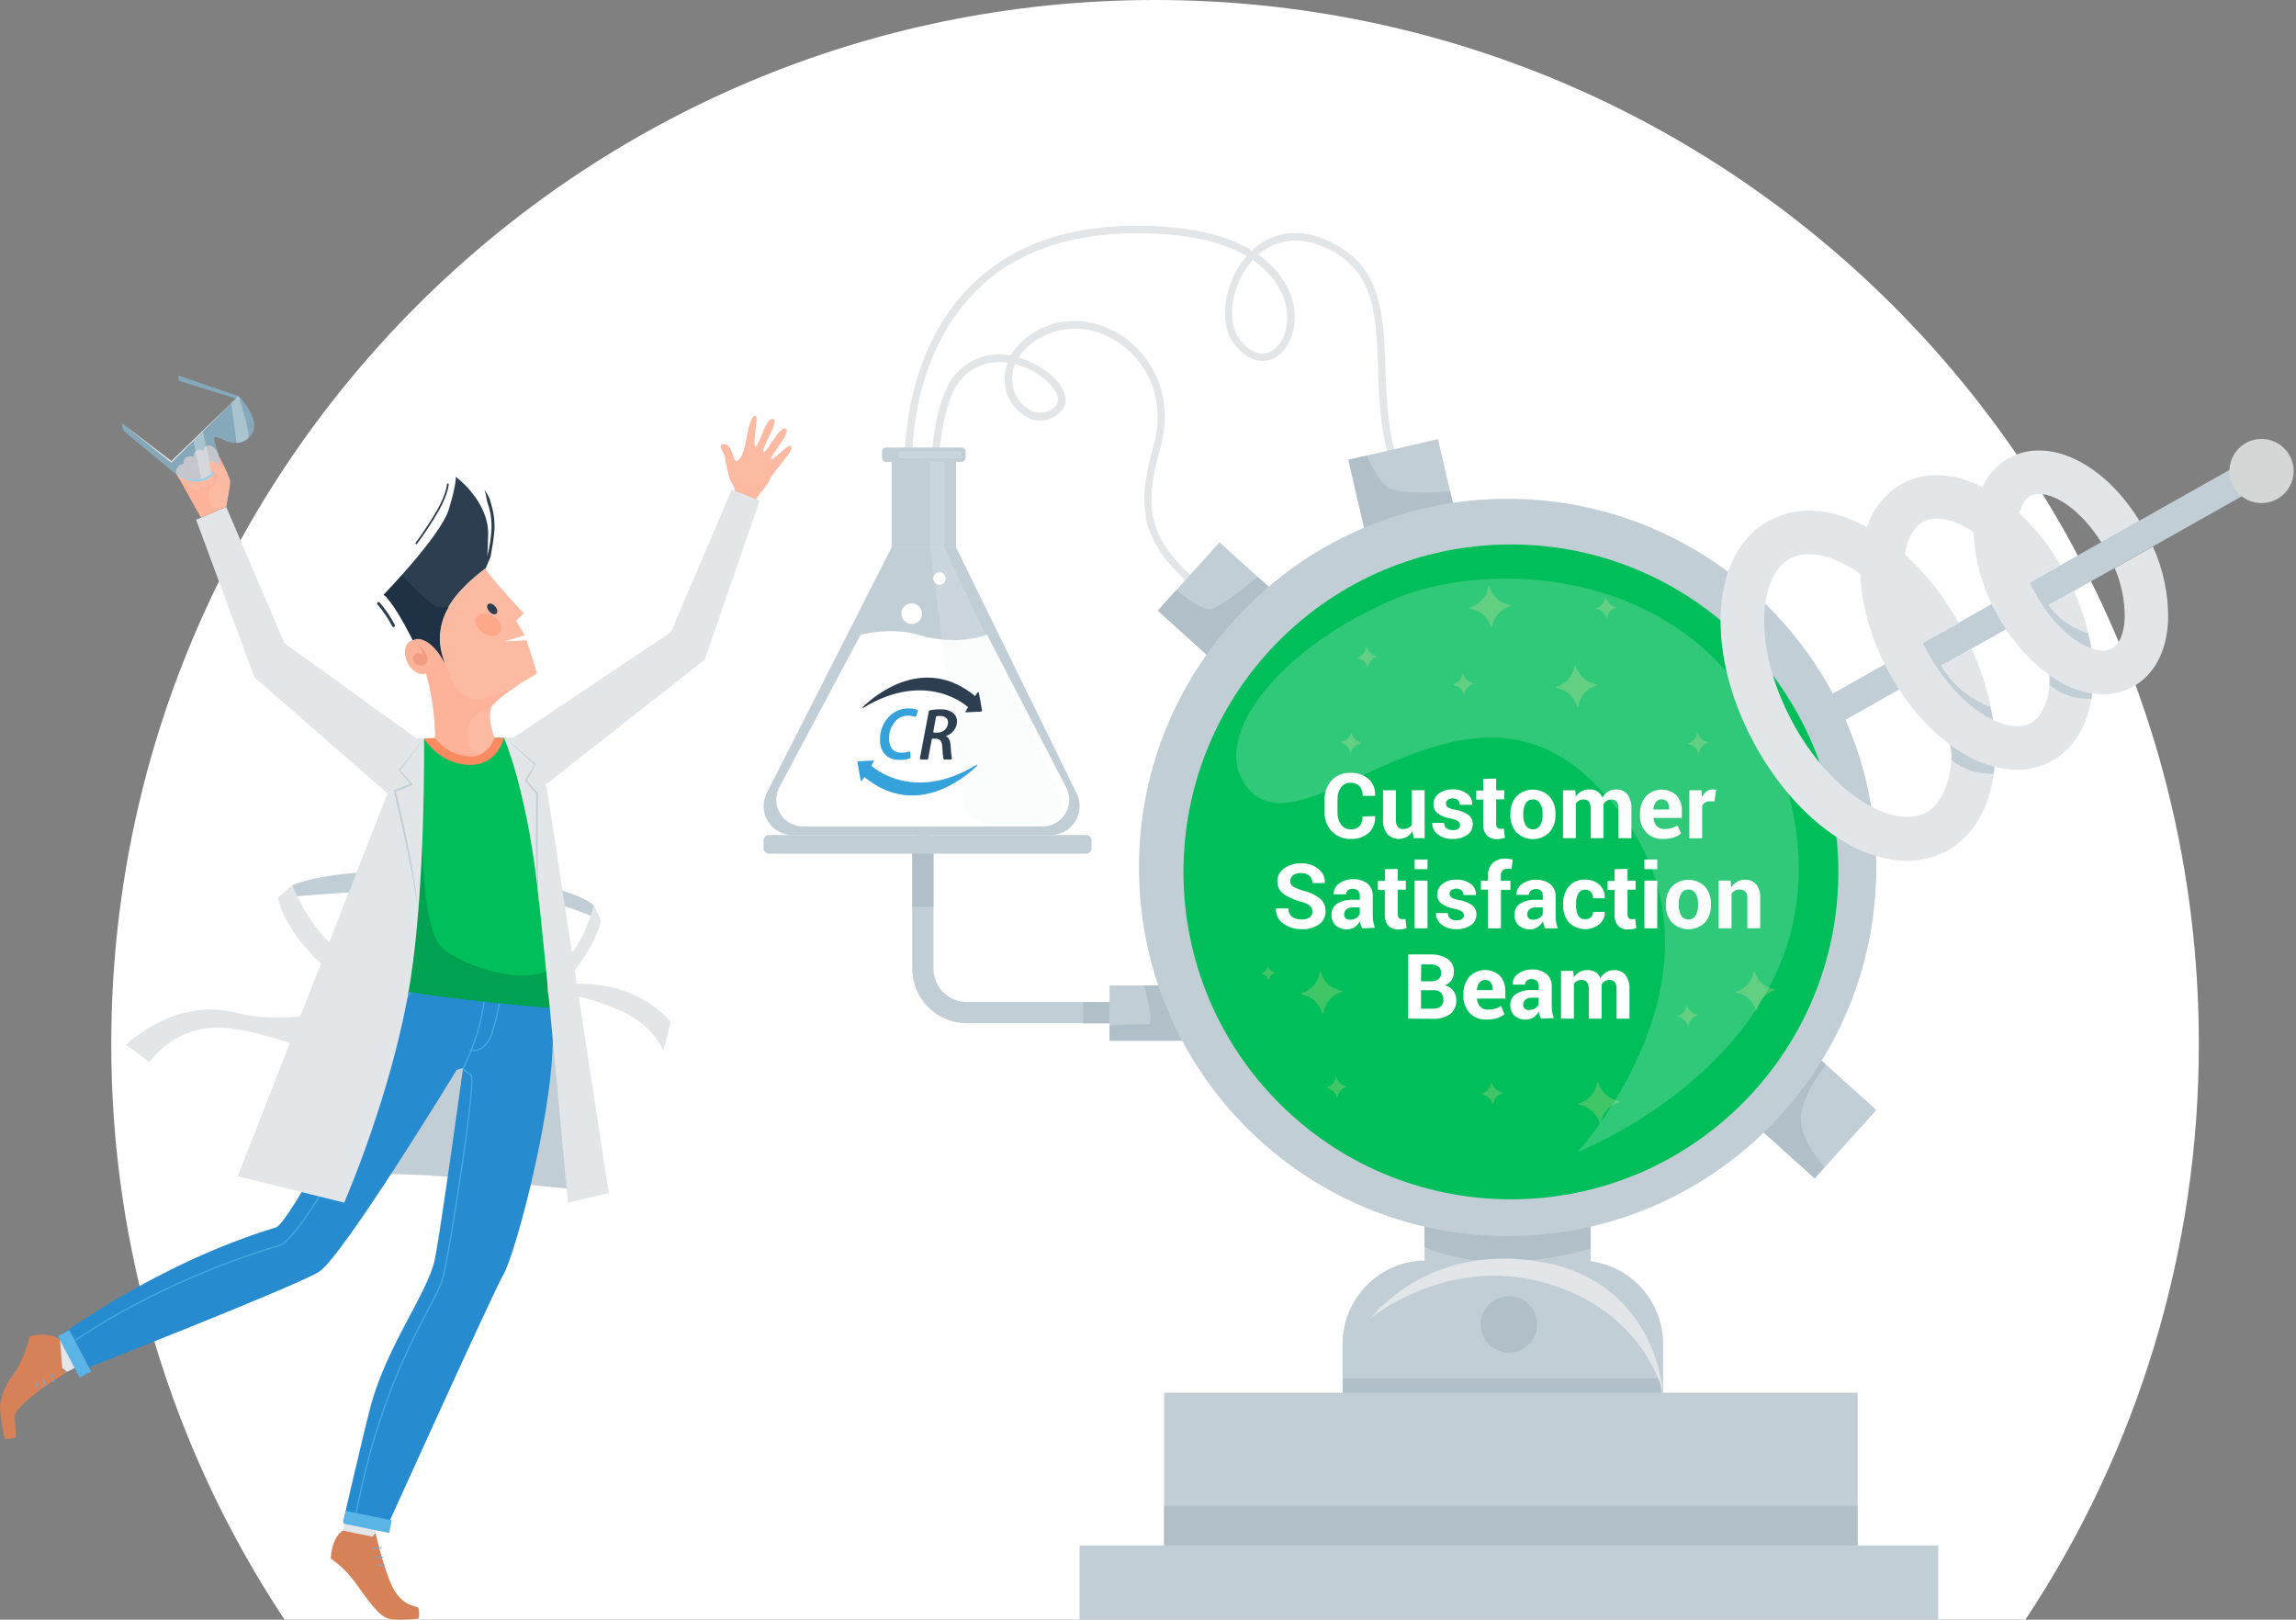 <svg width="567" height="400" viewBox="0 0 567 400" fill="none" xmlns="http://www.w3.org/2000/svg">
<rect x="0" y="0" width="567" height="400" fill="#808080" stroke="none"/>
<g clip-path="url(#clip0)">
<path d="M500.161 400C528.161 357.844 543.066 308.348 543.001 257.74C543.001 115.39 427.571 0 285.221 0C142.871 0 27.481 115.39 27.481 257.74C27.403 308.344 42.295 357.84 70.281 400H500.161Z" fill="white"/>
<path d="M72.181 218.62C72.181 218.62 83.181 213.39 112.671 215.74C142.161 218.09 146.621 223.61 146.621 223.61L148.361 227.39C148.361 227.39 135.491 219.92 111.101 219.79C96.945 219.683 82.794 220.351 68.711 221.79L72.181 218.62Z" fill="#C2CED5"/>
<path d="M186.61 102.69C184.34 102.69 184.69 112.46 182.09 113.79C181.31 114.19 181.01 112.38 180.86 111.92C180.52 110.92 179.79 109.31 178.46 109.7C177.13 110.09 178.95 112.02 179.01 112.7C179.12 114.02 180.15 118.18 180.15 118.18L181.15 120.13C182.15 121.57 180.15 123.47 181.97 123.42C183.37 123.42 186.26 125 186.59 123.78C187.08 121.93 188.89 121.07 190.19 118.3C191.33 115.87 196.31 111.19 195.35 110.22C194.6 109.47 190.95 113.83 190.47 113.32C189.99 112.81 195.31 106.95 194.13 105.96C192.64 104.71 189.32 112.08 188.57 111.65C187.66 111.13 192.51 104.16 191.01 103.51C189.12 102.69 187.38 110.62 186.56 110.25C185.74 109.88 187.42 102.68 186.61 102.69Z" fill="#FCBAA2"/>
<path d="M128.839 185.55L150.339 294.64C150.339 294.64 122.489 291.64 109.169 290.51C91.569 289.07 58.779 290.51 58.779 290.51L99.779 185.72L128.839 185.55Z" fill="#C2CED5"/>
<path d="M561.795 109.719L433.359 182.147L436.881 188.393L565.317 115.964L561.795 109.719Z" fill="#C2CED5"/>
<path d="M346.149 120.39C345.969 120.39 345.794 120.338 345.643 120.241C345.492 120.143 345.373 120.004 345.299 119.84C340.939 109.84 340.579 99.62 340.299 90.61C339.879 78.61 339.509 68.16 329.669 62.39C322.589 58.24 315.829 58.47 310.759 62.91C317.309 67.51 319.039 73.06 319.479 75.45C320.529 81.1 318.369 86.73 314.479 88.55C311.349 90 307.859 88.75 304.919 85.13C300.819 80.07 302.109 69.94 307.689 63.44L307.869 63.23C303.339 60.58 296.739 58.43 287.139 57.81C267.609 56.55 252.399 61 241.789 71.14C226.029 86.14 225.129 108.71 225.229 115.27L224.309 115.47L223.379 115.29C223.279 108.54 224.219 85.29 240.519 69.79C251.519 59.32 267.209 54.65 287.189 55.95C297.359 56.61 304.339 58.95 309.129 61.87C312.719 58.57 319.949 54.57 330.569 60.8C341.189 67.03 341.669 78 342.109 90.55C342.419 99.39 342.769 109.42 346.989 119.1C347.086 119.326 347.091 119.58 347.001 119.809C346.911 120.038 346.734 120.221 346.509 120.32C346.395 120.365 346.272 120.389 346.149 120.39ZM309.379 64.23L309.019 64.64C304.019 70.52 302.689 79.55 306.279 83.97C308.679 86.97 311.279 87.97 313.629 86.88C316.809 85.41 318.529 80.65 317.629 75.8C317.209 73.6 315.599 68.48 309.379 64.23Z" fill="#E3E6E9"/>
<path d="M355.123 108.442L332.977 113.559L337.186 131.779L359.333 126.662L355.123 108.442Z" fill="#C2CED5"/>
<path d="M333 113.54L337.21 131.76L359.36 126.64L358.15 121.4C358.15 121.4 346.27 122.24 343.15 120.61C340.03 118.98 337.55 112.49 337.55 112.49L333 113.54Z" fill="#B0BFC8"/>
<path d="M295.201 145.34C294.971 145.341 294.75 145.255 294.581 145.1C283.741 135.19 279.741 127.87 284.721 110.73C288.341 98.25 282.811 89.1 276.421 84.73C269.571 80.01 261.161 79.98 254.971 84.65C253.614 85.639 252.449 86.865 251.531 88.27C256.951 89.79 261.921 93.75 262.951 97.48C263.199 98.239 263.222 99.053 263.018 99.825C262.814 100.597 262.391 101.293 261.801 101.83C260.866 102.757 259.689 103.401 258.405 103.69C257.121 103.978 255.782 103.898 254.541 103.46C252.866 102.767 251.403 101.647 250.298 100.212C249.192 98.776 248.483 97.076 248.241 95.28C247.942 93.364 248.149 91.402 248.841 89.59C246.64 89.216 244.38 89.441 242.297 90.241C240.213 91.042 238.384 92.389 237.001 94.14C230.611 102.05 231.361 127.14 231.371 127.42C231.388 127.549 231.377 127.68 231.341 127.804C231.304 127.929 231.242 128.044 231.158 128.143C231.074 128.242 230.97 128.323 230.853 128.379C230.736 128.436 230.608 128.467 230.479 128.471C230.349 128.475 230.22 128.452 230.099 128.403C229.979 128.355 229.87 128.281 229.78 128.188C229.69 128.095 229.62 127.983 229.575 127.861C229.531 127.74 229.512 127.61 229.521 127.48C229.521 126.42 228.751 101.42 235.521 92.98C237.15 90.892 239.331 89.301 241.818 88.387C244.304 87.474 246.997 87.274 249.591 87.81C250.656 85.979 252.085 84.386 253.791 83.13C260.621 77.97 269.881 77.99 277.401 83.13C284.321 87.9 290.331 97.78 286.401 111.21C281.671 127.51 285.281 134.14 295.741 143.7C295.876 143.827 295.971 143.991 296.013 144.172C296.054 144.352 296.041 144.541 295.974 144.714C295.907 144.887 295.791 145.037 295.638 145.143C295.486 145.249 295.306 145.307 295.121 145.31L295.201 145.34ZM250.661 89.91C250.015 91.493 249.808 93.22 250.061 94.91C250.246 96.377 250.812 97.769 251.703 98.948C252.595 100.127 253.78 101.052 255.141 101.63C256.066 101.962 257.067 102.021 258.024 101.799C258.982 101.577 259.855 101.085 260.541 100.38C260.879 100.073 261.118 99.672 261.227 99.228C261.335 98.785 261.309 98.319 261.151 97.89C260.381 95.07 256.001 91.28 250.661 89.91Z" fill="#E3E6E9"/>
<path d="M301.158 133.939L285.928 150.812L299.809 163.342L315.039 146.469L301.158 133.939Z" fill="#C2CED5"/>
<path d="M290.46 145.76C290.46 145.76 296.29 150.4 298.69 150.45C301.09 150.5 310.58 142.45 310.58 142.45L315.03 146.45L299.8 163.32L285.92 150.79L290.46 145.76Z" fill="#B0BFC8"/>
<path d="M285.599 252.7H238.749C235.177 252.695 231.752 251.272 229.227 248.745C226.702 246.218 225.282 242.792 225.279 239.22V208.52C225.279 207.825 225.555 207.159 226.047 206.667C226.538 206.176 227.204 205.9 227.899 205.9C228.594 205.9 229.261 206.176 229.752 206.667C230.243 207.159 230.519 207.825 230.519 208.52V239.22C230.522 241.404 231.391 243.499 232.936 245.044C234.48 246.588 236.575 247.457 238.759 247.46H285.599C286.294 247.46 286.961 247.736 287.452 248.227C287.943 248.719 288.219 249.385 288.219 250.08C288.219 250.775 287.943 251.441 287.452 251.933C286.961 252.424 286.294 252.7 285.599 252.7Z" fill="#C2CED5"/>
<path d="M294.03 243.37H273.99V257.03H294.03V243.37Z" fill="#C2CED5"/>
<path d="M274 253.19C274 253.19 281.91 252.92 283.6 252.92C285.29 252.92 282.51 243.38 282.51 243.38H288.07L294 257H274V253.19Z" fill="#B0BFC8"/>
<path d="M449.484 261.614L434.254 278.487L448.135 291.017L463.365 274.144L449.484 261.614Z" fill="#C2CED5"/>
<path d="M434.24 278.45L448.12 291L450.58 288.27C450.58 288.27 445.17 282.49 444.73 276.82C444.29 271.15 450.93 262.92 450.93 262.92L449.46 261.6L434.24 278.45Z" fill="#B0BFC8"/>
<path d="M392.811 302.24H351.811V331.42H392.811V302.24Z" fill="#C2CED5"/>
<path d="M351.811 302.94V308.1C357.973 310.482 364.524 311.702 371.131 311.7C378.476 311.549 385.768 310.412 392.811 308.32V300.47L351.811 302.94Z" fill="#B0BFC8"/>
<path d="M372.31 305.26C422.59 305.26 463.35 264.5 463.35 214.22C463.35 163.94 422.59 123.18 372.31 123.18C322.03 123.18 281.27 163.94 281.27 214.22C281.27 264.5 322.03 305.26 372.31 305.26Z" fill="#C2CED5"/>
<path d="M373.12 296.18C417.777 296.18 453.98 259.978 453.98 215.32C453.98 170.662 417.777 134.46 373.12 134.46C328.462 134.46 292.26 170.662 292.26 215.32C292.26 259.978 328.462 296.18 373.12 296.18Z" fill="#00BE5A"/>
<path d="M352.171 311.28H390.081C395.55 311.28 400.794 313.452 404.661 317.319C408.528 321.186 410.701 326.431 410.701 331.9V346.52H331.551V331.9C331.551 326.431 333.723 321.186 337.59 317.319C341.457 313.452 346.702 311.28 352.171 311.28Z" fill="#C2CED5"/>
<path d="M458.75 343.95H287.48V397.65H458.75V343.95Z" fill="#C2CED5"/>
<path d="M339.58 201.55V201.62C339.631 202.369 339.517 203.121 339.248 203.822C338.978 204.523 338.559 205.157 338.02 205.68C336.784 206.739 335.185 207.277 333.56 207.18C332.7 207.214 331.842 207.067 331.041 206.75C330.24 206.434 329.515 205.953 328.91 205.34C328.311 204.709 327.843 203.965 327.536 203.151C327.228 202.337 327.087 201.47 327.12 200.6V197.45C327.053 195.702 327.679 193.999 328.86 192.71C329.44 192.098 330.145 191.616 330.926 191.297C331.707 190.978 332.547 190.829 333.39 190.86C335.056 190.762 336.697 191.302 337.98 192.37C338.536 192.893 338.968 193.533 339.247 194.244C339.525 194.955 339.642 195.718 339.59 196.48V196.55H336.5C336.56 195.684 336.292 194.828 335.75 194.15C335.442 193.853 335.074 193.625 334.67 193.482C334.266 193.338 333.837 193.283 333.41 193.32C332.965 193.308 332.524 193.408 332.127 193.61C331.73 193.813 331.391 194.112 331.14 194.48C330.541 195.362 330.246 196.415 330.3 197.48V200.65C330.249 201.72 330.559 202.777 331.18 203.65C331.453 204.021 331.813 204.321 332.227 204.523C332.642 204.725 333.099 204.824 333.56 204.81C333.964 204.844 334.371 204.79 334.753 204.652C335.134 204.514 335.481 204.295 335.77 204.01C336.291 203.331 336.544 202.484 336.48 201.63L339.58 201.55Z" fill="white"/>
<path d="M348.81 205.25C348.478 205.835 348.003 206.327 347.43 206.68C346.657 207.103 345.768 207.265 344.895 207.14C344.023 207.016 343.214 206.612 342.59 205.99C341.804 204.92 341.431 203.603 341.54 202.28V195.17H344.71V202.32C344.657 202.968 344.811 203.616 345.15 204.17C345.304 204.36 345.502 204.511 345.726 204.608C345.951 204.706 346.196 204.747 346.44 204.73C346.89 204.741 347.336 204.655 347.75 204.48C348.107 204.32 348.414 204.068 348.64 203.75V195.16H351.82V207H349.11L348.81 205.25Z" fill="white"/>
<path d="M360.57 203.71C360.565 203.53 360.515 203.354 360.426 203.197C360.338 203.04 360.212 202.907 360.06 202.81C359.483 202.464 358.845 202.233 358.18 202.13C357.048 201.954 355.971 201.523 355.03 200.87C354.691 200.601 354.42 200.254 354.241 199.86C354.062 199.465 353.979 199.033 354 198.6C353.999 198.099 354.113 197.604 354.336 197.155C354.558 196.705 354.881 196.313 355.28 196.01C356.258 195.262 357.471 194.887 358.7 194.95C359.983 194.883 361.25 195.257 362.29 196.01C362.708 196.314 363.044 196.718 363.267 197.184C363.49 197.65 363.595 198.164 363.57 198.68V198.75H360.5C360.507 198.538 360.471 198.326 360.394 198.129C360.316 197.931 360.199 197.751 360.05 197.6C359.688 197.323 359.247 197.167 358.791 197.154C358.336 197.142 357.887 197.273 357.51 197.53C357.371 197.643 357.258 197.787 357.182 197.95C357.106 198.112 357.068 198.29 357.07 198.47C357.068 198.645 357.109 198.817 357.19 198.972C357.27 199.127 357.387 199.261 357.53 199.36C358.109 199.69 358.748 199.901 359.41 199.98C360.571 200.152 361.677 200.59 362.64 201.26C362.987 201.536 363.264 201.89 363.449 202.293C363.633 202.696 363.719 203.137 363.7 203.58C363.707 204.092 363.586 204.598 363.348 205.052C363.111 205.506 362.765 205.893 362.34 206.18C361.283 206.893 360.024 207.244 358.75 207.18C357.397 207.266 356.06 206.845 355 206C354.585 205.681 354.251 205.268 354.025 204.796C353.799 204.323 353.688 203.804 353.7 203.28V203.21H356.61C356.598 203.471 356.647 203.732 356.755 203.97C356.863 204.208 357.026 204.417 357.23 204.58C357.684 204.884 358.224 205.035 358.77 205.01C359.246 205.042 359.72 204.919 360.12 204.66C360.267 204.551 360.385 204.407 360.464 204.241C360.542 204.076 360.579 203.893 360.57 203.71Z" fill="white"/>
<path d="M369.481 192.28V195.17H371.481V197.4H369.481V203.4C369.441 203.757 369.542 204.115 369.761 204.4C369.86 204.499 369.979 204.576 370.11 204.626C370.241 204.676 370.381 204.698 370.521 204.69C370.664 204.701 370.807 204.701 370.951 204.69L371.371 204.6L371.641 206.9C371.334 207.007 371.02 207.091 370.701 207.15C370.37 207.207 370.036 207.233 369.701 207.23C369.24 207.261 368.777 207.197 368.342 207.042C367.907 206.887 367.508 206.645 367.171 206.33C366.515 205.528 366.196 204.503 366.281 203.47V197.47H364.561V195.24H366.281V192.35L369.481 192.28Z" fill="white"/>
<path d="M373 201C372.936 199.427 373.46 197.887 374.47 196.68C375.556 195.602 377.025 194.997 378.555 194.997C380.085 194.997 381.554 195.602 382.64 196.68C383.657 197.884 384.185 199.425 384.12 201V201.23C384.188 202.808 383.66 204.354 382.64 205.56C381.551 206.633 380.084 207.234 378.555 207.234C377.026 207.234 375.559 206.633 374.47 205.56C373.451 204.353 372.923 202.808 372.99 201.23L373 201ZM376.17 201.22C376.131 202.115 376.328 203.005 376.74 203.8C376.924 204.119 377.192 204.381 377.514 204.557C377.837 204.734 378.203 204.818 378.57 204.8C378.934 204.819 379.295 204.735 379.614 204.558C379.932 204.382 380.194 204.119 380.37 203.8C380.784 203.005 380.981 202.115 380.94 201.22V200.99C380.978 200.1 380.778 199.216 380.36 198.43C380.177 198.113 379.911 197.852 379.59 197.675C379.269 197.499 378.906 197.414 378.54 197.43C378.176 197.41 377.814 197.493 377.496 197.67C377.177 197.847 376.915 198.11 376.74 198.43C376.33 199.215 376.134 200.095 376.17 200.98V201.22Z" fill="white"/>
<path d="M389 195.17L389.13 196.73C389.49 196.184 389.977 195.734 390.55 195.42C391.167 195.099 391.856 194.941 392.55 194.96C393.231 194.94 393.904 195.113 394.49 195.46C395.048 195.82 395.476 196.349 395.71 196.97C396.05 196.364 396.539 195.854 397.13 195.49C397.736 195.134 398.428 194.95 399.13 194.96C399.65 194.936 400.168 195.032 400.645 195.24C401.122 195.448 401.544 195.763 401.88 196.16C402.63 197.23 402.984 198.528 402.88 199.83V207H399.7V199.84C399.763 199.185 399.608 198.528 399.26 197.97C399.098 197.79 398.896 197.649 398.671 197.559C398.445 197.469 398.202 197.432 397.96 197.45C397.55 197.439 397.145 197.543 396.79 197.75C396.458 197.952 396.185 198.238 396 198.58C396 198.72 396 198.84 396 198.94C396 199.04 396 199.14 396 199.24V207H392.83V199.84C392.888 199.192 392.734 198.543 392.39 197.99C392.229 197.804 392.027 197.659 391.799 197.565C391.572 197.471 391.326 197.432 391.08 197.45C390.689 197.443 390.302 197.528 389.95 197.7C389.631 197.861 389.357 198.098 389.15 198.39V207H385.98V195.17H389Z" fill="white"/>
<path d="M410.589 207.18C409.834 207.214 409.08 207.087 408.378 206.806C407.676 206.524 407.042 206.096 406.519 205.55C405.488 204.419 404.943 202.929 404.999 201.4V201C404.938 199.433 405.45 197.897 406.439 196.68C407.413 195.646 408.757 195.039 410.178 194.992C411.598 194.945 412.979 195.462 414.019 196.43C414.941 197.51 415.414 198.902 415.339 200.32V202H408.339V202.07C408.369 202.778 408.645 203.453 409.119 203.98C409.36 204.233 409.653 204.431 409.977 204.56C410.302 204.689 410.65 204.747 410.999 204.73C411.589 204.744 412.179 204.673 412.749 204.52C413.281 204.35 413.794 204.126 414.279 203.85L415.139 205.85C414.579 206.295 413.942 206.634 413.259 206.85C412.393 207.107 411.491 207.218 410.589 207.18ZM410.309 197.4C410.039 197.391 409.772 197.448 409.529 197.567C409.287 197.685 409.078 197.862 408.919 198.08C408.552 198.602 408.334 199.214 408.289 199.85V199.91H412.189V199.63C412.22 199.052 412.054 198.481 411.719 198.01C411.548 197.805 411.331 197.644 411.086 197.538C410.842 197.432 410.575 197.385 410.309 197.4Z" fill="white"/>
<path d="M423.38 197.9H422.22C421.81 197.882 421.404 197.983 421.05 198.19C420.739 198.391 420.495 198.68 420.35 199.02V207.02H417.18V195.17H420.18L420.32 196.91C420.554 196.35 420.921 195.856 421.39 195.47C421.67 195.253 421.993 195.098 422.338 195.015C422.683 194.932 423.041 194.924 423.39 194.99L423.8 195.08L423.38 197.9Z" fill="white"/>
<path d="M324.099 225.12C324.109 224.842 324.056 224.565 323.943 224.31C323.831 224.056 323.662 223.83 323.449 223.65C322.763 223.176 321.993 222.837 321.179 222.65C319.646 222.271 318.195 221.613 316.899 220.71C316.428 220.353 316.051 219.887 315.798 219.353C315.546 218.818 315.426 218.231 315.449 217.64C315.443 217.014 315.591 216.397 315.881 215.842C316.17 215.287 316.592 214.812 317.109 214.46C318.349 213.595 319.839 213.159 321.349 213.22C322.891 213.152 324.405 213.646 325.609 214.61C326.121 215.012 326.531 215.527 326.807 216.116C327.084 216.705 327.218 217.35 327.199 218V218.07H324.099C324.113 217.738 324.055 217.408 323.929 217.1C323.803 216.793 323.612 216.517 323.369 216.29C322.795 215.808 322.058 215.565 321.309 215.61C320.597 215.56 319.889 215.762 319.309 216.18C319.087 216.35 318.908 216.569 318.786 216.821C318.665 217.073 318.604 217.35 318.609 217.63C318.612 217.896 318.682 218.156 318.813 218.387C318.944 218.618 319.132 218.812 319.359 218.95C320.187 219.42 321.075 219.773 321.999 220C323.461 220.335 324.828 220.995 325.999 221.93C326.444 222.322 326.795 222.808 327.029 223.353C327.262 223.898 327.372 224.488 327.349 225.08C327.369 225.707 327.232 226.329 326.951 226.889C326.67 227.45 326.254 227.931 325.739 228.29C324.49 229.129 323.003 229.543 321.499 229.47C319.891 229.507 318.311 229.042 316.979 228.14C316.366 227.736 315.87 227.178 315.542 226.521C315.213 225.865 315.064 225.133 315.109 224.4V224.33H318.199C318.167 224.719 318.228 225.109 318.378 225.47C318.527 225.83 318.761 226.149 319.059 226.4C319.769 226.878 320.616 227.11 321.469 227.06C322.177 227.111 322.881 226.925 323.469 226.53C323.677 226.36 323.842 226.145 323.952 225.9C324.061 225.655 324.112 225.388 324.099 225.12Z" fill="white"/>
<path d="M336.34 229.26C336.221 228.983 336.121 228.7 336.04 228.41C335.956 228.112 335.896 227.807 335.86 227.5C335.542 228.067 335.101 228.556 334.57 228.93C334.009 229.317 333.341 229.517 332.66 229.5C331.615 229.552 330.592 229.193 329.81 228.5C329.469 228.161 329.204 227.755 329.032 227.307C328.86 226.859 328.784 226.379 328.81 225.9C328.786 225.376 328.896 224.854 329.129 224.384C329.361 223.914 329.709 223.51 330.14 223.21C331.303 222.485 332.661 222.136 334.03 222.21H335.81V221.27C335.84 220.788 335.678 220.313 335.36 219.95C335.007 219.665 334.572 219.502 334.12 219.486C333.667 219.47 333.221 219.601 332.85 219.86C332.713 219.988 332.605 220.143 332.533 220.315C332.461 220.487 332.425 220.673 332.43 220.86H329.36V220.79C329.342 220.285 329.451 219.784 329.679 219.333C329.906 218.882 330.243 218.496 330.66 218.21C331.701 217.45 332.972 217.069 334.26 217.13C335.493 217.072 336.708 217.451 337.69 218.2C338.132 218.571 338.481 219.039 338.71 219.569C338.939 220.098 339.042 220.674 339.01 221.25V226.12C339.009 226.643 339.052 227.165 339.14 227.68C339.226 228.175 339.36 228.661 339.54 229.13L336.34 229.26ZM333.43 227.14C333.955 227.15 334.473 227.007 334.92 226.73C335.311 226.497 335.618 226.147 335.8 225.73V224.1H334C333.439 224.06 332.886 224.243 332.46 224.61C332.291 224.767 332.158 224.958 332.069 225.17C331.979 225.382 331.935 225.61 331.94 225.84C331.932 226.017 331.962 226.194 332.03 226.358C332.097 226.522 332.199 226.669 332.33 226.79C332.635 227.048 333.031 227.174 333.43 227.14Z" fill="white"/>
<path d="M345.18 214.59V217.48H347.18V219.71H345.18V225.71C345.14 226.067 345.241 226.425 345.46 226.71C345.559 226.809 345.678 226.886 345.809 226.936C345.94 226.986 346.08 227.008 346.22 227C346.363 227.011 346.507 227.011 346.65 227L347.07 226.91L347.34 229.21C347.033 229.317 346.719 229.401 346.4 229.46C346.069 229.517 345.735 229.543 345.4 229.54C344.939 229.571 344.477 229.507 344.042 229.352C343.606 229.197 343.208 228.955 342.87 228.64C342.214 227.838 341.895 226.813 341.98 225.78V219.78H340.26V217.55H342V214.66L345.18 214.59Z" fill="white"/>
<path d="M352.53 214.65H349.35V212.27H352.53V214.65ZM352.53 229.26H349.35V217.47H352.53V229.26Z" fill="white"/>
<path d="M361.52 226C361.514 225.82 361.465 225.644 361.376 225.487C361.287 225.33 361.162 225.197 361.01 225.1C360.433 224.754 359.795 224.523 359.13 224.42C357.998 224.244 356.921 223.813 355.98 223.16C355.635 222.894 355.358 222.549 355.174 222.154C354.99 221.759 354.903 221.325 354.92 220.89C354.918 220.389 355.033 219.894 355.255 219.444C355.477 218.995 355.801 218.603 356.2 218.3C357.178 217.552 358.39 217.176 359.62 217.24C360.902 217.173 362.169 217.547 363.21 218.3C363.628 218.604 363.963 219.007 364.187 219.473C364.41 219.939 364.514 220.454 364.49 220.97V221.04H361.4C361.407 220.828 361.371 220.616 361.293 220.418C361.216 220.221 361.099 220.041 360.95 219.89C360.588 219.613 360.147 219.457 359.691 219.444C359.235 219.432 358.787 219.563 358.41 219.82C358.27 219.933 358.158 220.077 358.082 220.239C358.006 220.402 357.967 220.58 357.97 220.76C357.968 220.935 358.009 221.107 358.089 221.262C358.169 221.417 358.286 221.55 358.43 221.65C359.009 221.98 359.648 222.191 360.31 222.27C361.471 222.442 362.576 222.88 363.54 223.55C363.887 223.826 364.164 224.179 364.348 224.583C364.532 224.986 364.619 225.427 364.6 225.87C364.606 226.382 364.486 226.888 364.248 227.342C364.011 227.795 363.664 228.183 363.24 228.47C362.183 229.183 360.923 229.534 359.65 229.47C358.306 229.545 356.981 229.122 355.93 228.28C355.514 227.961 355.18 227.548 354.954 227.075C354.729 226.603 354.617 226.084 354.63 225.56V225.49H357.54C357.527 225.751 357.577 226.011 357.685 226.25C357.792 226.488 357.955 226.697 358.16 226.86C358.614 227.164 359.154 227.315 359.7 227.29C360.176 227.322 360.649 227.199 361.05 226.94C361.199 226.834 361.32 226.692 361.402 226.528C361.484 226.365 361.524 226.183 361.52 226Z" fill="white"/>
<path d="M367.471 229.26V219.71H365.721V217.48H367.471V216.17C367.436 215.61 367.52 215.049 367.716 214.524C367.913 213.998 368.217 213.52 368.611 213.12C369.502 212.361 370.653 211.978 371.821 212.05C372.095 212.051 372.369 212.071 372.641 212.11C372.921 212.15 373.227 212.207 373.561 212.28L373.291 214.64L372.781 214.56C372.591 214.547 372.4 214.547 372.211 214.56C371.996 214.545 371.782 214.576 371.58 214.65C371.378 214.724 371.195 214.84 371.041 214.99C370.755 215.33 370.612 215.767 370.641 216.21V217.52H373.001V219.75H370.661V229.3L367.471 229.26Z" fill="white"/>
<path d="M381.531 229.26C381.413 228.984 381.312 228.7 381.231 228.41C381.148 228.112 381.087 227.808 381.051 227.5C380.733 228.067 380.292 228.556 379.761 228.93C379.201 229.317 378.532 229.517 377.851 229.5C376.807 229.552 375.784 229.193 375.001 228.5C374.661 228.161 374.396 227.755 374.223 227.307C374.051 226.859 373.975 226.379 374.001 225.9C373.978 225.376 374.088 224.854 374.32 224.384C374.553 223.914 374.9 223.51 375.331 223.21C376.494 222.485 377.852 222.136 379.221 222.21H381.001V221.27C381.031 220.788 380.869 220.313 380.551 219.95C380.18 219.676 379.729 219.532 379.267 219.541C378.806 219.55 378.361 219.711 378.001 220C377.865 220.128 377.757 220.283 377.684 220.455C377.612 220.628 377.577 220.813 377.581 221H374.511V220.93C374.493 220.425 374.603 219.924 374.83 219.473C375.057 219.022 375.395 218.636 375.811 218.35C376.853 217.59 378.123 217.209 379.411 217.27C380.645 217.212 381.859 217.591 382.841 218.34C383.283 218.711 383.632 219.18 383.862 219.709C384.091 220.238 384.193 220.814 384.161 221.39V226.26C384.16 226.783 384.203 227.305 384.291 227.82C384.377 228.315 384.511 228.801 384.691 229.27L381.531 229.26ZM378.621 227.14C379.147 227.15 379.664 227.007 380.111 226.73C380.502 226.497 380.81 226.147 380.991 225.73V224.1H379.211C378.65 224.06 378.097 224.244 377.671 224.61C377.503 224.767 377.37 224.958 377.28 225.17C377.191 225.382 377.147 225.61 377.151 225.84C377.143 226.017 377.174 226.194 377.241 226.358C377.309 226.522 377.411 226.67 377.541 226.79C377.844 227.045 378.236 227.171 378.631 227.14H378.621Z" fill="white"/>
<path d="M391.539 227C391.787 227.012 392.035 226.975 392.268 226.891C392.502 226.807 392.716 226.677 392.899 226.51C393.071 226.338 393.206 226.131 393.294 225.904C393.381 225.677 393.421 225.433 393.409 225.19H396.299V225.26C396.322 225.831 396.212 226.399 395.978 226.919C395.744 227.44 395.392 227.899 394.949 228.26C393.858 229.115 392.491 229.54 391.107 229.455C389.723 229.37 388.418 228.782 387.439 227.8C386.455 226.597 385.946 225.074 386.009 223.52V223.19C385.947 221.638 386.451 220.117 387.429 218.91C387.933 218.339 388.561 217.891 389.265 217.6C389.968 217.309 390.729 217.182 391.489 217.23C392.779 217.184 394.037 217.639 394.999 218.5C395.442 218.917 395.786 219.426 396.009 219.991C396.232 220.556 396.328 221.164 396.289 221.77V221.84H393.389C393.41 221.29 393.232 220.751 392.889 220.32C392.721 220.121 392.508 219.963 392.269 219.859C392.03 219.755 391.77 219.707 391.509 219.72C391.147 219.694 390.785 219.774 390.469 219.952C390.152 220.13 389.895 220.397 389.729 220.72C389.354 221.505 389.176 222.37 389.209 223.24V223.57C389.172 224.447 389.35 225.319 389.729 226.11C389.913 226.417 390.182 226.664 390.503 226.822C390.824 226.98 391.184 227.041 391.539 227Z" fill="white"/>
<path d="M401.92 214.59V217.48H403.92V219.71H401.92V225.71C401.881 226.067 401.981 226.425 402.2 226.71C402.299 226.809 402.418 226.886 402.549 226.936C402.68 226.986 402.82 227.008 402.96 227C403.103 227.011 403.247 227.011 403.39 227L403.81 226.91L404.08 229.21C403.773 229.317 403.459 229.401 403.14 229.46C402.81 229.517 402.475 229.543 402.14 229.54C401.679 229.571 401.217 229.507 400.782 229.352C400.347 229.197 399.948 228.955 399.61 228.64C398.954 227.838 398.635 226.813 398.72 225.78V219.78H397V217.55H398.72V214.66L401.92 214.59Z" fill="white"/>
<path d="M409.27 214.65H406.09V212.27H409.27V214.65ZM409.27 229.26H406.09V217.47H409.27V229.26Z" fill="white"/>
<path d="M411.4 223.26C411.336 221.687 411.86 220.147 412.87 218.94C413.957 217.862 415.425 217.257 416.955 217.257C418.486 217.257 419.954 217.862 421.04 218.94C422.057 220.144 422.586 221.685 422.52 223.26V223.49C422.588 225.068 422.06 226.614 421.04 227.82C419.952 228.893 418.484 229.494 416.955 229.494C415.427 229.494 413.959 228.893 412.87 227.82C411.852 226.613 411.324 225.068 411.39 223.49L411.4 223.26ZM414.57 223.48C414.531 224.375 414.728 225.265 415.14 226.06C415.324 226.379 415.592 226.641 415.915 226.817C416.238 226.994 416.603 227.078 416.97 227.06C417.334 227.079 417.696 226.995 418.014 226.818C418.332 226.642 418.594 226.379 418.77 226.06C419.185 225.265 419.381 224.375 419.34 223.48V223.25C419.378 222.36 419.178 221.476 418.76 220.69C418.578 220.373 418.311 220.112 417.99 219.935C417.669 219.759 417.306 219.674 416.94 219.69C416.577 219.67 416.214 219.753 415.896 219.93C415.577 220.107 415.315 220.37 415.14 220.69C414.73 221.475 414.534 222.355 414.57 223.24V223.48Z" fill="white"/>
<path d="M427.38 217.47L427.52 219.16C427.885 218.582 428.382 218.098 428.97 217.75C429.557 217.413 430.223 217.24 430.9 217.25C431.419 217.221 431.938 217.306 432.42 217.499C432.902 217.693 433.336 217.99 433.69 218.37C434.441 219.382 434.797 220.634 434.69 221.89V229.25H431.5V221.88C431.56 221.276 431.389 220.672 431.02 220.19C430.825 220.012 430.596 219.876 430.347 219.79C430.097 219.704 429.833 219.67 429.57 219.69C429.178 219.685 428.79 219.774 428.44 219.95C428.104 220.121 427.816 220.372 427.6 220.68V229.25H424.42V217.47H427.38Z" fill="white"/>
<path d="M347.74 251.56V235.71H353.1C354.634 235.622 356.158 236.002 357.47 236.8C357.989 237.163 358.406 237.654 358.681 238.225C358.956 238.796 359.08 239.428 359.04 240.06C359.059 240.771 358.856 241.469 358.46 242.06C358.045 242.658 357.454 243.112 356.77 243.36C357.626 243.505 358.392 243.974 358.91 244.67C359.388 245.348 359.636 246.161 359.62 246.99C359.663 247.643 359.549 248.297 359.288 248.897C359.027 249.497 358.627 250.026 358.12 250.44C356.87 251.293 355.371 251.705 353.86 251.61L347.74 251.56ZM350.92 242.35H353.21C353.916 242.404 354.62 242.221 355.21 241.83C355.439 241.651 355.622 241.419 355.742 241.155C355.862 240.89 355.917 240.6 355.9 240.31C355.924 240.004 355.873 239.698 355.753 239.416C355.633 239.134 355.447 238.885 355.21 238.69C354.596 238.302 353.875 238.119 353.15 238.17H350.97L350.92 242.35ZM350.92 244.55V249.11H353.85C354.538 249.154 355.219 248.959 355.78 248.56C356.006 248.358 356.182 248.107 356.297 247.826C356.411 247.545 356.46 247.242 356.44 246.94C356.484 246.296 356.28 245.659 355.87 245.16C355.631 244.938 355.349 244.769 355.04 244.664C354.732 244.559 354.405 244.52 354.08 244.55H350.92Z" fill="white"/>
<path d="M366.999 251.79C366.244 251.824 365.49 251.697 364.788 251.416C364.086 251.134 363.452 250.706 362.929 250.16C361.893 249.028 361.343 247.534 361.399 246V245.56C361.338 243.993 361.85 242.457 362.839 241.24C363.814 240.206 365.158 239.599 366.578 239.552C367.998 239.505 369.379 240.022 370.419 240.99C371.342 242.07 371.814 243.462 371.739 244.88V246.61H364.739V246.68C364.77 247.388 365.045 248.063 365.519 248.59C365.76 248.843 366.053 249.041 366.378 249.17C366.702 249.3 367.051 249.357 367.399 249.34C367.99 249.354 368.579 249.284 369.149 249.13C369.681 248.96 370.194 248.736 370.679 248.46L371.539 250.46C370.979 250.905 370.342 251.244 369.659 251.46C368.797 251.716 367.898 251.827 366.999 251.79ZM366.719 242.01C366.45 242.001 366.182 242.058 365.94 242.177C365.697 242.296 365.488 242.472 365.329 242.69C364.963 243.212 364.745 243.824 364.699 244.46V244.52H368.599V244.24C368.63 243.662 368.465 243.091 368.129 242.62C367.959 242.414 367.743 242.25 367.498 242.142C367.253 242.035 366.987 241.986 366.719 242V242.01Z" fill="white"/>
<path d="M380.51 251.56C380.391 251.284 380.291 251 380.209 250.71C380.126 250.412 380.066 250.108 380.029 249.8C379.712 250.367 379.271 250.856 378.739 251.23C378.179 251.617 377.51 251.817 376.829 251.8C375.785 251.852 374.762 251.493 373.98 250.8C373.639 250.461 373.374 250.055 373.202 249.607C373.03 249.159 372.954 248.679 372.98 248.2C372.956 247.676 373.066 247.154 373.299 246.684C373.531 246.214 373.879 245.81 374.309 245.51C375.473 244.785 376.831 244.436 378.2 244.51H379.999V243.57C380.03 243.088 379.868 242.613 379.549 242.25C379.197 241.965 378.762 241.802 378.31 241.786C377.857 241.77 377.411 241.901 377.04 242.16C376.903 242.288 376.795 242.443 376.723 242.615C376.651 242.788 376.615 242.973 376.619 243.16H373.549V243.09C373.531 242.585 373.641 242.084 373.868 241.633C374.096 241.182 374.433 240.796 374.85 240.51C375.891 239.75 377.161 239.369 378.45 239.43C379.683 239.372 380.898 239.751 381.879 240.5C382.322 240.871 382.671 241.339 382.9 241.869C383.129 242.398 383.232 242.974 383.2 243.55V248.42C383.198 248.943 383.242 249.465 383.329 249.98C383.416 250.475 383.55 250.961 383.73 251.43L380.51 251.56ZM377.6 249.44C378.125 249.45 378.643 249.307 379.089 249.03C379.48 248.797 379.788 248.447 379.969 248.03V246.4H378.2C377.639 246.36 377.085 246.544 376.659 246.91C376.491 247.067 376.358 247.258 376.269 247.47C376.179 247.682 376.135 247.91 376.14 248.14C376.132 248.317 376.162 248.494 376.23 248.658C376.297 248.822 376.399 248.97 376.529 249.09C376.828 249.34 377.211 249.466 377.6 249.44Z" fill="white"/>
<path d="M388.52 239.78L388.65 241.34C389.009 240.794 389.497 240.344 390.07 240.03C390.687 239.709 391.375 239.551 392.07 239.57C392.751 239.55 393.424 239.723 394.01 240.07C394.568 240.43 394.995 240.959 395.23 241.58C395.57 240.974 396.058 240.464 396.65 240.1C397.256 239.744 397.947 239.56 398.65 239.57C399.17 239.546 399.688 239.642 400.165 239.85C400.641 240.058 401.064 240.373 401.4 240.77C402.15 241.84 402.503 243.138 402.4 244.44V251.57H399.22V244.4C399.282 243.745 399.128 243.088 398.78 242.53C398.617 242.35 398.416 242.209 398.19 242.119C397.965 242.029 397.722 241.992 397.48 242.01C397.07 241.999 396.665 242.103 396.31 242.31C395.978 242.512 395.705 242.798 395.52 243.14C395.52 243.28 395.52 243.4 395.52 243.5C395.52 243.6 395.52 243.7 395.52 243.8V251.56H392.35V244.4C392.408 243.752 392.253 243.103 391.91 242.55C391.749 242.364 391.546 242.219 391.319 242.125C391.092 242.031 390.845 241.992 390.6 242.01C390.209 242.003 389.822 242.088 389.47 242.26C389.151 242.421 388.876 242.658 388.67 242.95V251.56H385.5V239.78H388.52Z" fill="white"/>
<path d="M259.451 206.22H195.711C194.512 206.221 193.332 205.92 192.28 205.344C191.228 204.768 190.339 203.936 189.694 202.925C189.049 201.914 188.669 200.757 188.59 199.561C188.511 198.364 188.735 197.167 189.241 196.08L220.181 135.17H236.101L266.001 196.18C266.485 197.269 266.689 198.462 266.593 199.65C266.498 200.838 266.107 201.983 265.456 202.981C264.805 203.979 263.914 204.799 262.865 205.364C261.816 205.93 260.643 206.224 259.451 206.22Z" fill="#C2CED5"/>
<path d="M236.1 113.61H220.18V135.16H236.1V113.61Z" fill="#C2CED5"/>
<path d="M237.441 110.53H218.841C218.272 110.53 217.811 110.991 217.811 111.56V113.03C217.811 113.599 218.272 114.06 218.841 114.06H237.441C238.009 114.06 238.471 113.599 238.471 113.03V111.56C238.471 110.991 238.009 110.53 237.441 110.53Z" fill="#C2CED5"/>
<path d="M257.491 204.09H198.301C197.193 204.095 196.101 203.821 195.128 203.292C194.154 202.763 193.33 201.996 192.732 201.064C192.133 200.131 191.78 199.063 191.705 197.957C191.629 196.852 191.834 195.745 192.301 194.74L212.521 156.74C212.521 156.74 220.151 154.8 226.641 156.74C236.641 159.74 243.741 156.74 243.741 156.74L263.461 194.79C263.915 195.791 264.112 196.889 264.032 197.985C263.953 199.081 263.6 200.14 263.007 201.065C262.413 201.989 261.597 202.751 260.634 203.279C259.67 203.808 258.59 204.086 257.491 204.09Z" fill="white"/>
<path opacity="0.2" d="M236.601 113.18H222.601C222.368 113.177 222.146 113.084 221.981 112.919C221.817 112.755 221.723 112.533 221.721 112.3C221.723 112.067 221.817 111.845 221.981 111.681C222.146 111.516 222.368 111.423 222.601 111.42H236.601C236.833 111.423 237.056 111.516 237.22 111.681C237.385 111.845 237.478 112.067 237.481 112.3C237.478 112.533 237.385 112.755 237.22 112.919C237.056 113.084 236.833 113.177 236.601 113.18Z" fill="#EFF9F6"/>
<path opacity="0.2" d="M233.19 114.07V135.17L261.88 196C262.228 196.809 262.369 197.693 262.291 198.57C262.214 199.448 261.919 200.292 261.434 201.028C260.95 201.763 260.29 202.367 259.514 202.784C258.738 203.202 257.871 203.42 256.99 203.42H244.1C242.543 203.418 241.041 202.85 239.872 201.821C238.704 200.793 237.949 199.374 237.75 197.83L229.66 135.13V114.03L233.19 114.07Z" fill="#EFF9F6"/>
<path d="M213.001 174.65C216.001 171.77 228.121 161.49 240.791 171.89L241.471 170.96C241.487 170.938 241.51 170.921 241.535 170.912C241.561 170.903 241.589 170.901 241.616 170.908C241.642 170.914 241.666 170.928 241.685 170.948C241.704 170.968 241.716 170.993 241.721 171.02L242.511 175.4C242.518 175.44 242.517 175.482 242.506 175.522C242.496 175.561 242.478 175.599 242.452 175.631C242.427 175.663 242.395 175.689 242.358 175.708C242.322 175.727 242.282 175.738 242.241 175.74L238.571 175.92C238.546 175.922 238.52 175.916 238.498 175.905C238.475 175.893 238.456 175.875 238.443 175.854C238.43 175.832 238.422 175.808 238.422 175.782C238.422 175.757 238.428 175.732 238.441 175.71L239.071 174.66C239.071 174.66 229.071 165.16 213.141 174.83C213.117 174.838 213.091 174.839 213.067 174.832C213.043 174.825 213.021 174.811 213.006 174.791C212.99 174.771 212.981 174.746 212.981 174.721C212.98 174.696 212.987 174.671 213.001 174.65Z" fill="#2C3E4F"/>
<path d="M241.271 189.14C238.271 192.02 226.151 202.3 213.481 191.9L212.801 192.83C212.784 192.852 212.762 192.869 212.736 192.878C212.71 192.887 212.682 192.889 212.656 192.882C212.629 192.876 212.605 192.862 212.586 192.842C212.568 192.822 212.555 192.797 212.551 192.77L211.761 188.39C211.745 188.349 211.739 188.304 211.744 188.26C211.748 188.216 211.762 188.174 211.785 188.136C211.808 188.099 211.84 188.067 211.877 188.043C211.914 188.02 211.957 188.005 212.001 188L215.671 187.82C215.696 187.818 215.721 187.824 215.744 187.835C215.766 187.847 215.785 187.865 215.799 187.886C215.812 187.908 215.819 187.932 215.82 187.958C215.82 187.983 215.813 188.008 215.801 188.03L215.171 189.08C215.171 189.08 225.171 198.58 241.101 188.91C241.131 188.888 241.169 188.878 241.207 188.884C241.244 188.889 241.278 188.91 241.301 188.94C241.323 188.971 241.333 189.009 241.327 189.046C241.321 189.084 241.301 189.118 241.271 189.14Z" fill="#36A2DB"/>
<path d="M224.88 187C224.885 187.055 224.873 187.11 224.844 187.157C224.815 187.204 224.771 187.24 224.72 187.26C223.877 187.564 222.984 187.703 222.09 187.67C218.94 187.67 217.32 185.52 217.32 182.76C217.277 181.565 217.504 180.376 217.986 179.282C218.467 178.187 219.19 177.216 220.1 176.44C221.326 175.448 222.863 174.92 224.44 174.95C225.154 174.919 225.867 175.042 226.53 175.31C226.59 175.334 226.639 175.382 226.665 175.441C226.691 175.501 226.693 175.569 226.67 175.63L226.24 176.87C226.229 176.902 226.211 176.931 226.188 176.957C226.165 176.982 226.138 177.002 226.107 177.016C226.076 177.03 226.043 177.037 226.009 177.038C225.975 177.039 225.941 177.033 225.91 177.02C225.355 176.823 224.768 176.731 224.18 176.75C223.118 176.749 222.097 177.157 221.33 177.89C220.746 178.49 220.288 179.2 219.984 179.98C219.68 180.76 219.536 181.593 219.56 182.43C219.56 184.43 220.46 185.88 222.62 185.88C223.247 185.889 223.873 185.794 224.47 185.6C224.505 185.589 224.543 185.587 224.58 185.593C224.616 185.599 224.651 185.613 224.682 185.634C224.713 185.655 224.738 185.682 224.757 185.715C224.775 185.747 224.787 185.783 224.79 185.82L224.88 187Z" fill="#36A2DB"/>
<path d="M229.389 175.6C229.398 175.556 229.42 175.515 229.452 175.483C229.484 175.451 229.525 175.429 229.569 175.42C230.459 175.249 231.364 175.168 232.269 175.18C233.331 175.111 234.387 175.395 235.269 175.99C235.608 176.239 235.881 176.567 236.065 176.945C236.25 177.323 236.341 177.74 236.329 178.16C236.319 178.983 236.042 179.78 235.538 180.432C235.035 181.083 234.333 181.553 233.539 181.77C234.319 182.08 234.679 182.93 234.769 184.2C234.799 185.205 234.896 186.207 235.059 187.2C235.068 187.247 235.067 187.295 235.055 187.341C235.043 187.387 235.02 187.43 234.99 187.466C234.959 187.502 234.921 187.532 234.877 187.551C234.834 187.571 234.787 187.581 234.739 187.58H233.279C233.202 187.578 233.127 187.55 233.068 187.498C233.01 187.447 232.971 187.377 232.959 187.3C232.822 186.402 232.739 185.497 232.709 184.59C232.639 182.99 232.109 182.42 231.029 182.42H230.299C230.254 182.421 230.211 182.438 230.176 182.467C230.142 182.496 230.118 182.536 230.109 182.58L229.219 187.31C229.205 187.385 229.166 187.453 229.108 187.502C229.049 187.551 228.976 187.579 228.899 187.58H227.499C227.451 187.579 227.404 187.568 227.361 187.547C227.317 187.526 227.279 187.496 227.249 187.459C227.218 187.422 227.196 187.379 227.184 187.332C227.172 187.286 227.171 187.237 227.179 187.19L229.389 175.6ZM230.489 180.69C230.485 180.718 230.487 180.746 230.494 180.773C230.502 180.8 230.515 180.826 230.533 180.847C230.551 180.869 230.573 180.887 230.598 180.899C230.624 180.912 230.651 180.919 230.679 180.92H231.479C231.812 180.935 232.144 180.884 232.456 180.77C232.769 180.656 233.056 180.482 233.301 180.257C233.546 180.033 233.745 179.762 233.885 179.46C234.026 179.159 234.105 178.832 234.119 178.5V178.43C234.119 177.43 233.369 176.81 232.199 176.81C231.898 176.802 231.596 176.825 231.299 176.88C231.26 176.887 231.223 176.907 231.195 176.935C231.166 176.964 231.147 177 231.139 177.04L230.489 180.69Z" fill="#2C3E4F"/>
<path d="M225.14 154.1C226.548 154.1 227.69 152.958 227.69 151.55C227.69 150.142 226.548 149 225.14 149C223.732 149 222.59 150.142 222.59 151.55C222.59 152.958 223.732 154.1 225.14 154.1Z" fill="white"/>
<path d="M231.999 144.42C232.855 144.42 233.549 143.726 233.549 142.87C233.549 142.014 232.855 141.32 231.999 141.32C231.143 141.32 230.449 142.014 230.449 142.87C230.449 143.726 231.143 144.42 231.999 144.42Z" fill="white"/>
<path d="M268.231 206.22H189.901C189.16 206.22 188.561 206.82 188.561 207.56V209.48C188.561 210.22 189.16 210.82 189.901 210.82H268.231C268.971 210.82 269.571 210.22 269.571 209.48V207.56C269.571 206.82 268.971 206.22 268.231 206.22Z" fill="#C2CED5"/>
<g opacity="0.5">
<path opacity="0.5" d="M438.201 244.33C437.061 244.156 435.995 243.657 435.132 242.892C434.268 242.128 433.643 241.131 433.331 240.02C433.323 239.991 433.306 239.964 433.281 239.946C433.257 239.927 433.227 239.917 433.196 239.917C433.166 239.917 433.136 239.927 433.111 239.946C433.087 239.964 433.069 239.991 433.061 240.02C432.887 241.16 432.388 242.226 431.623 243.09C430.859 243.953 429.862 244.579 428.751 244.89C428.722 244.898 428.696 244.916 428.677 244.94C428.658 244.965 428.648 244.994 428.648 245.025C428.648 245.056 428.658 245.086 428.677 245.11C428.696 245.134 428.722 245.152 428.751 245.16C429.891 245.334 430.957 245.834 431.821 246.598C432.685 247.363 433.31 248.36 433.621 249.47C433.629 249.5 433.647 249.526 433.671 249.544C433.696 249.563 433.726 249.573 433.756 249.573C433.787 249.573 433.817 249.563 433.841 249.544C433.866 249.526 433.883 249.5 433.891 249.47C434.066 248.33 434.565 247.264 435.329 246.401C436.094 245.537 437.091 244.912 438.201 244.6C438.231 244.592 438.257 244.574 438.276 244.55C438.294 244.526 438.304 244.496 438.304 244.465C438.304 244.434 438.294 244.405 438.276 244.38C438.257 244.356 438.231 244.338 438.201 244.33Z" fill="#FFDC90"/>
<path opacity="0.5" d="M399.881 271.93C398.675 271.744 397.547 271.216 396.632 270.407C395.717 269.599 395.054 268.545 394.721 267.37C394.713 267.338 394.694 267.31 394.668 267.289C394.642 267.269 394.609 267.258 394.576 267.258C394.543 267.258 394.511 267.269 394.485 267.289C394.459 267.31 394.44 267.338 394.431 267.37C394.246 268.577 393.717 269.704 392.909 270.619C392.1 271.534 391.046 272.197 389.871 272.53C389.839 272.538 389.811 272.557 389.791 272.583C389.771 272.61 389.76 272.642 389.76 272.675C389.76 272.708 389.771 272.74 389.791 272.766C389.811 272.793 389.839 272.811 389.871 272.82C391.078 273.006 392.206 273.534 393.121 274.343C394.035 275.151 394.699 276.205 395.031 277.38C395.04 277.412 395.059 277.44 395.085 277.46C395.111 277.481 395.143 277.492 395.176 277.492C395.209 277.492 395.242 277.481 395.268 277.46C395.294 277.44 395.313 277.412 395.321 277.38C395.507 276.173 396.036 275.045 396.844 274.131C397.652 273.216 398.707 272.553 399.881 272.22C399.913 272.211 399.942 272.193 399.962 272.166C399.982 272.14 399.993 272.108 399.993 272.075C399.993 272.042 399.982 272.01 399.962 271.983C399.942 271.957 399.913 271.938 399.881 271.93Z" fill="#FFDC90"/>
<path opacity="0.5" d="M314.88 240.18C314.468 240.116 314.084 239.934 313.772 239.658C313.46 239.381 313.234 239.021 313.12 238.62C313.12 238.607 313.115 238.594 313.105 238.585C313.096 238.575 313.083 238.57 313.07 238.57C313.057 238.57 313.044 238.575 313.035 238.585C313.025 238.594 313.02 238.607 313.02 238.62C312.956 239.032 312.774 239.417 312.498 239.728C312.221 240.04 311.861 240.267 311.46 240.38C311.447 240.38 311.434 240.385 311.425 240.395C311.415 240.404 311.41 240.417 311.41 240.43C311.41 240.443 311.415 240.456 311.425 240.465C311.434 240.475 311.447 240.48 311.46 240.48C311.872 240.545 312.257 240.726 312.569 241.002C312.881 241.279 313.107 241.639 313.22 242.04C313.22 242.053 313.225 242.066 313.235 242.075C313.244 242.085 313.257 242.09 313.27 242.09C313.283 242.09 313.296 242.085 313.306 242.075C313.315 242.066 313.32 242.053 313.32 242.04C313.385 241.628 313.566 241.244 313.842 240.932C314.119 240.62 314.479 240.394 314.88 240.28C314.893 240.28 314.906 240.275 314.915 240.265C314.925 240.256 314.93 240.243 314.93 240.23C314.93 240.217 314.925 240.204 314.915 240.195C314.906 240.185 314.893 240.18 314.88 240.18Z" fill="#FFDC90"/>
<path opacity="0.5" d="M373 149.42C371.794 149.234 370.666 148.706 369.751 147.897C368.836 147.089 368.173 146.035 367.84 144.86C367.832 144.828 367.813 144.8 367.787 144.78C367.761 144.759 367.728 144.749 367.695 144.749C367.662 144.749 367.63 144.759 367.604 144.78C367.578 144.8 367.559 144.828 367.55 144.86C367.362 146.062 366.833 147.185 366.027 148.095C365.221 149.006 364.17 149.667 363 150C362.968 150.009 362.94 150.027 362.92 150.054C362.9 150.08 362.889 150.112 362.889 150.145C362.889 150.178 362.9 150.21 362.92 150.237C362.94 150.263 362.968 150.282 363 150.29C364.207 150.476 365.335 151.004 366.25 151.813C367.164 152.621 367.828 153.675 368.16 154.85C368.169 154.882 368.188 154.91 368.214 154.931C368.24 154.951 368.272 154.962 368.305 154.962C368.338 154.962 368.371 154.951 368.397 154.931C368.423 154.91 368.442 154.882 368.45 154.85C368.637 153.647 369.165 152.522 369.971 151.609C370.778 150.696 371.829 150.034 373 149.7C373.029 149.689 373.053 149.67 373.07 149.645C373.087 149.62 373.096 149.59 373.096 149.56C373.096 149.53 373.087 149.5 373.07 149.475C373.053 149.45 373.029 149.431 373 149.42Z" fill="#FFDC90"/>
<path opacity="0.5" d="M371.09 269.79C370.464 269.692 369.878 269.417 369.404 268.997C368.929 268.577 368.584 268.03 368.41 267.42C368.404 267.405 368.394 267.392 368.381 267.383C368.367 267.373 368.351 267.368 368.335 267.368C368.319 267.368 368.303 267.373 368.289 267.383C368.276 267.392 368.266 267.405 368.26 267.42C368.162 268.047 367.887 268.632 367.467 269.107C367.047 269.582 366.5 269.927 365.89 270.1C365.875 270.106 365.862 270.116 365.852 270.13C365.843 270.143 365.838 270.159 365.838 270.175C365.838 270.192 365.843 270.208 365.852 270.221C365.862 270.234 365.875 270.245 365.89 270.25C366.516 270.348 367.102 270.623 367.577 271.043C368.052 271.463 368.396 272.011 368.57 272.62C368.576 272.636 368.586 272.649 368.599 272.658C368.613 272.667 368.629 272.672 368.645 272.672C368.661 272.672 368.677 272.667 368.691 272.658C368.704 272.649 368.714 272.636 368.72 272.62C368.818 271.994 369.093 271.409 369.513 270.934C369.933 270.459 370.48 270.114 371.09 269.94C371.105 269.935 371.119 269.924 371.128 269.911C371.137 269.898 371.142 269.882 371.142 269.865C371.142 269.849 371.137 269.833 371.128 269.82C371.119 269.806 371.105 269.796 371.09 269.79Z" fill="#FFDC90"/>
<path opacity="0.5" d="M394.301 169C393.095 168.815 391.967 168.286 391.052 167.478C390.137 166.669 389.474 165.615 389.141 164.44C389.133 164.408 389.114 164.38 389.088 164.36C389.062 164.34 389.029 164.329 388.996 164.329C388.963 164.329 388.931 164.34 388.905 164.36C388.879 164.38 388.86 164.408 388.851 164.44C388.666 165.647 388.137 166.775 387.329 167.689C386.52 168.604 385.466 169.268 384.291 169.6C384.259 169.609 384.231 169.628 384.211 169.654C384.191 169.68 384.18 169.712 384.18 169.745C384.18 169.778 384.191 169.81 384.211 169.837C384.231 169.863 384.259 169.882 384.291 169.89C385.498 170.076 386.626 170.604 387.541 171.413C388.455 172.221 389.119 173.276 389.451 174.45C389.46 174.482 389.479 174.511 389.505 174.531C389.531 174.551 389.563 174.562 389.596 174.562C389.629 174.562 389.662 174.551 389.688 174.531C389.714 174.511 389.733 174.482 389.741 174.45C389.927 173.244 390.456 172.116 391.264 171.201C392.072 170.286 393.127 169.623 394.301 169.29C394.333 169.282 394.362 169.263 394.382 169.237C394.402 169.21 394.413 169.178 394.413 169.145C394.413 169.112 394.402 169.08 394.382 169.054C394.362 169.028 394.333 169.009 394.301 169Z" fill="#FFDC90"/>
<path opacity="0.5" d="M331.372 244.7C330.165 244.514 329.037 243.986 328.122 243.178C327.208 242.369 326.544 241.315 326.212 240.14C326.203 240.108 326.184 240.08 326.158 240.06C326.132 240.04 326.1 240.029 326.067 240.029C326.033 240.029 326.001 240.04 325.975 240.06C325.949 240.08 325.93 240.108 325.922 240.14C325.736 241.347 325.207 242.475 324.399 243.389C323.59 244.304 322.536 244.967 321.362 245.3C321.33 245.309 321.301 245.327 321.281 245.354C321.261 245.38 321.25 245.412 321.25 245.445C321.25 245.478 321.261 245.51 321.281 245.537C321.301 245.563 321.33 245.582 321.362 245.59C322.568 245.776 323.696 246.304 324.611 247.113C325.526 247.921 326.189 248.976 326.522 250.15C326.53 250.182 326.549 250.21 326.575 250.231C326.601 250.251 326.634 250.262 326.667 250.262C326.7 250.262 326.732 250.251 326.758 250.231C326.784 250.21 326.803 250.182 326.812 250.15C326.997 248.944 327.526 247.816 328.334 246.901C329.143 245.986 330.197 245.323 331.372 244.99C331.404 244.982 331.432 244.963 331.452 244.937C331.472 244.91 331.483 244.878 331.483 244.845C331.483 244.812 331.472 244.78 331.452 244.754C331.432 244.727 331.404 244.709 331.372 244.7Z" fill="#FFDC90"/>
<path opacity="0.5" d="M421.81 183.28C421.207 183.187 420.644 182.922 420.186 182.518C419.729 182.114 419.397 181.587 419.23 181C419.23 180.982 419.223 180.964 419.21 180.951C419.197 180.938 419.179 180.93 419.16 180.93C419.142 180.93 419.124 180.938 419.111 180.951C419.098 180.964 419.09 180.982 419.09 181C418.997 181.603 418.732 182.167 418.328 182.624C417.924 183.082 417.397 183.413 416.81 183.58C416.792 183.58 416.774 183.588 416.761 183.601C416.748 183.614 416.74 183.632 416.74 183.65C416.74 183.669 416.748 183.687 416.761 183.7C416.774 183.713 416.792 183.72 416.81 183.72C417.415 183.812 417.981 184.076 418.44 184.48C418.899 184.884 419.233 185.412 419.4 186C419.4 186.019 419.408 186.037 419.421 186.05C419.434 186.063 419.452 186.07 419.47 186.07C419.489 186.07 419.507 186.063 419.52 186.05C419.533 186.037 419.54 186.019 419.54 186C419.634 185.397 419.898 184.833 420.302 184.376C420.706 183.919 421.233 183.587 421.82 183.42C421.839 183.419 421.856 183.41 421.868 183.396C421.88 183.382 421.887 183.364 421.885 183.345C421.884 183.327 421.875 183.309 421.861 183.297C421.847 183.285 421.829 183.279 421.81 183.28Z" fill="#FFDC90"/>
<path opacity="0.5" d="M363.91 168.7C363.307 168.607 362.743 168.342 362.286 167.938C361.829 167.534 361.497 167.007 361.33 166.42C361.33 166.402 361.323 166.384 361.31 166.371C361.296 166.357 361.279 166.35 361.26 166.35C361.242 166.35 361.224 166.357 361.211 166.371C361.197 166.384 361.19 166.402 361.19 166.42C361.096 167.024 360.83 167.589 360.424 168.046C360.018 168.504 359.489 168.835 358.9 169C358.882 169 358.864 169.007 358.851 169.021C358.837 169.034 358.83 169.052 358.83 169.07C358.83 169.089 358.837 169.106 358.851 169.12C358.864 169.133 358.882 169.14 358.9 169.14C359.503 169.234 360.067 169.498 360.524 169.902C360.981 170.306 361.313 170.833 361.48 171.42C361.48 171.439 361.487 171.456 361.501 171.47C361.514 171.483 361.532 171.49 361.55 171.49C361.569 171.49 361.586 171.483 361.6 171.47C361.613 171.456 361.62 171.439 361.62 171.42C361.714 170.817 361.978 170.253 362.382 169.796C362.786 169.339 363.313 169.007 363.9 168.84C363.919 168.841 363.937 168.835 363.951 168.823C363.965 168.811 363.974 168.794 363.975 168.775C363.976 168.757 363.97 168.738 363.958 168.724C363.946 168.71 363.929 168.701 363.91 168.7Z" fill="#FFDC90"/>
<path opacity="0.5" d="M399.16 149.9C398.557 149.807 397.993 149.542 397.536 149.138C397.079 148.734 396.747 148.207 396.58 147.62C396.58 147.601 396.572 147.584 396.559 147.571C396.546 147.557 396.528 147.55 396.51 147.55C396.491 147.55 396.473 147.557 396.46 147.571C396.447 147.584 396.44 147.601 396.44 147.62C396.346 148.223 396.082 148.787 395.678 149.244C395.274 149.701 394.747 150.033 394.16 150.2C394.141 150.2 394.123 150.207 394.11 150.221C394.097 150.234 394.09 150.251 394.09 150.27C394.09 150.289 394.097 150.306 394.11 150.32C394.123 150.333 394.141 150.34 394.16 150.34C394.763 150.433 395.327 150.698 395.784 151.102C396.241 151.506 396.573 152.033 396.74 152.62C396.74 152.639 396.747 152.656 396.76 152.67C396.773 152.683 396.791 152.69 396.81 152.69C396.828 152.69 396.846 152.683 396.859 152.67C396.872 152.656 396.88 152.639 396.88 152.62C396.973 152.017 397.238 151.453 397.642 150.996C398.046 150.539 398.573 150.207 399.16 150.04C399.178 150.04 399.196 150.033 399.209 150.02C399.222 150.006 399.23 149.989 399.23 149.97C399.23 149.951 399.222 149.934 399.209 149.921C399.196 149.907 399.178 149.9 399.16 149.9Z" fill="#FFDC90"/>
<path opacity="0.5" d="M340.111 162.09C339.508 161.997 338.944 161.732 338.487 161.328C338.03 160.924 337.698 160.397 337.531 159.81C337.531 159.792 337.524 159.774 337.51 159.761C337.497 159.748 337.48 159.74 337.461 159.74C337.442 159.74 337.425 159.748 337.411 159.761C337.398 159.774 337.391 159.792 337.391 159.81C337.298 160.413 337.033 160.977 336.629 161.434C336.225 161.892 335.698 162.223 335.111 162.39C335.092 162.39 335.075 162.398 335.062 162.411C335.048 162.424 335.041 162.442 335.041 162.46C335.041 162.479 335.048 162.497 335.062 162.51C335.075 162.523 335.092 162.53 335.111 162.53C335.714 162.624 336.278 162.888 336.735 163.292C337.192 163.696 337.524 164.223 337.691 164.81C337.691 164.829 337.698 164.847 337.712 164.86C337.725 164.873 337.742 164.88 337.761 164.88C337.78 164.88 337.797 164.873 337.811 164.86C337.824 164.847 337.831 164.829 337.831 164.81C337.924 164.207 338.189 163.644 338.593 163.186C338.997 162.729 339.524 162.397 340.111 162.23C340.13 162.23 340.147 162.223 340.16 162.21C340.174 162.197 340.181 162.179 340.181 162.16C340.181 162.142 340.174 162.124 340.16 162.111C340.147 162.098 340.13 162.09 340.111 162.09Z" fill="#FFDC90"/>
<path opacity="0.5" d="M336.141 183.44C335.549 183.287 335.014 182.967 334.6 182.518C334.185 182.07 333.907 181.512 333.801 180.91C333.801 180.892 333.793 180.874 333.78 180.861C333.767 180.847 333.749 180.84 333.731 180.84C333.712 180.84 333.694 180.847 333.681 180.861C333.668 180.874 333.661 180.892 333.661 180.91C333.507 181.501 333.187 182.036 332.739 182.451C332.29 182.866 331.732 183.143 331.131 183.25C331.112 183.25 331.094 183.257 331.081 183.271C331.068 183.284 331.061 183.302 331.061 183.32C331.061 183.339 331.068 183.356 331.081 183.37C331.094 183.383 331.112 183.39 331.131 183.39C331.722 183.543 332.257 183.863 332.672 184.312C333.086 184.76 333.364 185.319 333.471 185.92C333.471 185.939 333.478 185.956 333.491 185.97C333.504 185.983 333.522 185.99 333.541 185.99C333.559 185.99 333.577 185.983 333.59 185.97C333.603 185.956 333.611 185.939 333.611 185.92C333.764 185.329 334.084 184.794 334.532 184.379C334.981 183.964 335.539 183.687 336.141 183.58C336.159 183.58 336.177 183.573 336.19 183.56C336.203 183.546 336.211 183.529 336.211 183.51C336.211 183.492 336.203 183.474 336.19 183.461C336.177 183.447 336.159 183.44 336.141 183.44Z" fill="#FFDC90"/>
<path opacity="0.5" d="M419.252 250.63C418.649 250.537 418.085 250.272 417.628 249.868C417.17 249.464 416.839 248.937 416.672 248.35C416.672 248.331 416.664 248.314 416.651 248.301C416.638 248.287 416.62 248.28 416.602 248.28C416.583 248.28 416.565 248.287 416.552 248.301C416.539 248.314 416.532 248.331 416.532 248.35C416.438 248.953 416.174 249.517 415.77 249.974C415.365 250.431 414.839 250.763 414.252 250.93C414.233 250.93 414.215 250.937 414.202 250.951C414.189 250.964 414.182 250.981 414.182 251C414.182 251.019 414.189 251.036 414.202 251.05C414.215 251.063 414.233 251.07 414.252 251.07C414.855 251.163 415.418 251.428 415.876 251.832C416.333 252.236 416.665 252.763 416.832 253.35C416.832 253.369 416.839 253.386 416.852 253.4C416.865 253.413 416.883 253.42 416.902 253.42C416.92 253.42 416.938 253.413 416.951 253.4C416.964 253.386 416.972 253.369 416.972 253.35C417.065 252.747 417.33 252.183 417.734 251.726C418.138 251.269 418.665 250.937 419.252 250.77C419.27 250.77 419.288 250.763 419.301 250.75C419.314 250.736 419.322 250.719 419.322 250.7C419.322 250.681 419.314 250.664 419.301 250.651C419.288 250.637 419.27 250.63 419.252 250.63Z" fill="#FFDC90"/>
<path opacity="0.5" d="M332.57 268.29C331.967 268.194 331.405 267.927 330.949 267.522C330.494 267.116 330.164 266.588 330 266C330 265.982 329.992 265.964 329.979 265.951C329.966 265.938 329.948 265.93 329.93 265.93C329.911 265.93 329.893 265.938 329.88 265.951C329.867 265.964 329.86 265.982 329.86 266C329.766 266.603 329.502 267.167 329.098 267.624C328.694 268.082 328.167 268.413 327.58 268.58C327.561 268.58 327.543 268.588 327.53 268.601C327.517 268.614 327.51 268.632 327.51 268.65C327.51 268.669 327.517 268.687 327.53 268.7C327.543 268.713 327.561 268.72 327.58 268.72C328.183 268.814 328.746 269.078 329.204 269.482C329.661 269.886 329.993 270.413 330.16 271C330.16 271.019 330.167 271.037 330.18 271.05C330.193 271.063 330.211 271.07 330.23 271.07C330.248 271.07 330.266 271.063 330.279 271.05C330.292 271.037 330.3 271.019 330.3 271C330.393 270.397 330.658 269.833 331.062 269.376C331.466 268.919 331.993 268.587 332.58 268.42C332.592 268.414 332.603 268.404 332.61 268.392C332.617 268.38 332.62 268.366 332.619 268.352C332.618 268.338 332.613 268.324 332.604 268.313C332.595 268.302 332.583 268.294 332.57 268.29Z" fill="#FFDC90"/>
</g>
<path d="M478.65 381.67H266.6V400H478.65V381.67Z" fill="#C2CED5"/>
<path d="M230.519 210.81H225.279V223.98H230.519V210.81Z" fill="#B0BFC8"/>
<path d="M273.98 247.46H267.52V252.7H273.98V247.46Z" fill="#B0BFC8"/>
<path d="M372.621 334.06C376.476 334.06 379.601 330.935 379.601 327.08C379.601 323.225 376.476 320.1 372.621 320.1C368.766 320.1 365.641 323.225 365.641 327.08C365.641 330.935 368.766 334.06 372.621 334.06Z" fill="#B0BFC8"/>
<path d="M410.17 340.38H331.66V343.95H410.17V340.38Z" fill="#B0BFC8"/>
<path d="M338.43 325.61C338.43 325.61 357.15 309.86 381.69 316.83C406.23 323.8 410.69 343.95 410.69 343.95C410.69 343.95 409.12 316.83 380.89 311.7C352.66 306.57 338.43 325.61 338.43 325.61Z" fill="#E3E6E9"/>
<path d="M458.75 371.91H287.48V381.66H458.75V371.91Z" fill="#B0BFC8"/>
<path opacity="0.2" d="M306.539 192.15C318.809 216.07 358.539 160.58 392.349 192.15C436.239 233.15 389.649 284.48 389.649 284.48C389.649 284.48 455.339 258.87 442.579 199.66C429.819 140.45 370.999 136.6 344.169 148C317.339 159.4 300.329 180 306.539 192.15Z" fill="#EFF9F6"/>
<path d="M486.941 160.25C496.561 181.7 494.091 203.06 480.571 210.25C477.603 211.813 474.295 212.617 470.941 212.59C457.831 212.59 442.641 201.32 432.941 183.11C427.361 172.62 424.501 161.41 424.941 151.52C425.371 140.58 429.681 132.39 437.081 128.46C444.481 124.53 453.681 125.52 462.991 131.28C470.991 136.2 478.281 144.19 483.771 153.91L474.511 158.91C469.941 150.96 463.661 144.29 457.341 140.39C453.551 138.05 449.891 136.85 446.741 136.85C445.143 136.822 443.562 137.189 442.141 137.92C438.321 139.92 435.971 145.05 435.701 151.92C435.381 159.92 437.791 169.2 442.491 178.03C452.341 196.53 467.801 204.84 475.561 200.72C482.641 196.95 484.711 181.99 477.471 165.29L486.941 160.25Z" fill="#E3E6E9"/>
<path d="M558.49 124.24C562.864 124.24 566.41 120.694 566.41 116.32C566.41 111.946 562.864 108.4 558.49 108.4C554.116 108.4 550.57 111.946 550.57 116.32C550.57 120.694 554.116 124.24 558.49 124.24Z" fill="#D5D7D7"/>
<path d="M481.86 187.59C483.402 188.882 485.187 189.852 487.11 190.44C488.805 190.881 490.549 191.1 492.3 191.09C492.755 188.402 492.889 185.67 492.7 182.95C492.574 180.139 492.179 177.346 491.52 174.61C489.031 173.626 486.703 172.278 484.61 170.61C482.486 168.818 480.687 166.673 479.29 164.27L477.57 165.09L481.57 183.99C481.89 185.162 481.988 186.382 481.86 187.59Z" fill="#C2CED5"/>
<path d="M502.751 151.29C508.241 164.29 506.751 175.73 501.431 178.58C498.621 180.08 494.431 179.35 489.941 176.58C484.571 173.27 479.371 167.36 475.661 160.38C471.951 153.4 469.961 145.79 470.211 139.49C470.421 134.23 472.161 130.35 474.971 128.85C476.003 128.321 477.151 128.056 478.311 128.08C484.311 128.08 493.071 133.98 499.521 144.86L508.891 139.62C498.491 121.93 481.751 113.05 469.891 119.35C463.511 122.74 459.801 129.75 459.431 139.07C459.101 147.34 461.491 156.71 466.141 165.44C470.791 174.17 477.231 181.39 484.271 185.74C488.378 188.455 493.159 189.975 498.081 190.13C501.001 190.146 503.88 189.438 506.461 188.07C518.001 182 520.211 164 512.181 146L502.751 151.29Z" fill="#E3E6E9"/>
<path d="M506.12 169.16C507.64 170.434 509.402 171.386 511.3 171.96C512.994 172.401 514.739 172.62 516.49 172.61C516.944 169.922 517.078 167.19 516.89 164.47C516.78 161.724 516.371 158.998 515.67 156.34C513.229 155.652 510.961 154.46 509.01 152.84C506.75 150.83 504.876 148.423 503.48 145.74L501.76 146.56L505.76 165.46C506.131 166.656 506.254 167.915 506.12 169.16Z" fill="#C2CED5"/>
<path d="M531.66 135L522.23 140.3C523.91 144.194 524.752 148.399 524.7 152.64C524.55 156.44 523.38 159.19 521.48 160.2C519.58 161.21 516.64 160.64 513.41 158.65C509.29 156.11 505.29 151.55 502.41 146.16C499.53 140.77 498 134.9 498.19 130.06C498.34 126.26 499.51 123.51 501.41 122.5C502.091 122.155 502.846 121.984 503.61 122C507.87 122 514.12 126.25 518.92 133.94L528.33 128.63C519.71 114.53 506.14 107.79 496.33 113C490.89 115.9 487.72 121.8 487.41 129.64C487.14 136.42 489.08 144.09 492.88 151.22C496.68 158.35 501.95 164.22 507.72 167.81C511.164 170.084 515.174 171.354 519.3 171.48C521.809 171.495 524.283 170.886 526.5 169.71C531.94 166.82 535.11 160.91 535.42 153.07C535.529 146.842 534.244 140.668 531.66 135Z" fill="#E3E6E9"/>
<path d="M11.78 332.09L18.58 329.62L21.81 336.11L16.53 338.82L11.24 334.41L11.78 332.09Z" fill="#E3E6E9"/>
<path d="M85.56 374.84L84.67 377.94L92.11 379.75L92.73 378.55L93.63 375.7L85.56 374.84Z" fill="#E3E6E9"/>
<path d="M138.81 239.56C138.81 239.56 135.97 248.82 136.35 252.87C137.9 269.63 127.45 309.66 124.2 315.01C122.07 318.51 95.2 377.89 95.2 377.89L84.75 375.74C84.75 375.74 89.59 354.63 91.52 347.34C95.52 332.34 105.52 319.45 107.33 311.22C108.74 304.72 114.33 263.94 114.33 263.94L123.83 240.27L138.81 239.56Z" fill="#278BD0"/>
<path d="M122.361 261.4L112.801 264.19C112.801 264.19 84.611 310.41 78.801 314.06C72.991 317.71 19.201 338.75 19.201 338.75L14.471 330.11C14.471 330.11 38.671 312.04 68.171 303.11C71.301 302.11 89.701 267.11 89.701 267.11L90.171 256.55L98.861 242.36L124.641 240.59L122.361 261.4Z" fill="#278BD0"/>
<path d="M124.69 240.1C124.69 240.1 122.77 252.66 121 256.36C119.16 260.22 116.15 259.36 116.15 259.36" stroke="#44AAE2" stroke-width="0.32" stroke-linecap="round" stroke-linejoin="round"/>
<path d="M119.921 240.1C120.531 252.52 114.331 263.94 114.331 263.94C114.331 263.94 114.941 264.46 116.331 265.54C117.721 266.62 111.081 309.01 109.391 315.54C107.701 322.07 94.651 338.17 87.891 374.07" stroke="#44AAE2" stroke-width="0.32" stroke-linecap="round" stroke-linejoin="round"/>
<path d="M105 241.91C105 241.91 96.36 246.62 94.31 263.91C93.49 270.85 74.68 305.84 68.93 307.58C35.72 317.66 16 332.86 16 332.86" stroke="#44AAE2" stroke-width="0.32" stroke-linecap="round" stroke-linejoin="round"/>
<path d="M125 182.24L110.47 182.17L103.16 182.55L95.84 194L99.73 238.54C99.73 238.54 138.25 249.35 137.73 239.54C136.99 226.65 131.34 199.89 131.34 199.89L125 182.24Z" fill="#00BE5A"/>
<path d="M104.72 182.38C104.72 182.38 102.05 224.5 108.47 233.28C111.47 237.4 129.72 244.66 137.1 238.55L137.69 249.08C137.69 249.08 114.11 247.31 98.08 244.5C93.79 243.76 104.72 182.38 104.72 182.38Z" fill="#00A251"/>
<path d="M126.839 182.11L124.449 182.2C124.449 182.2 129.759 194.07 132.659 218.61C134.839 237.01 140.249 297.01 140.249 297.01L150.339 294.64L134.999 194.33L126.839 182.11Z" fill="#E3E6E9"/>
<path d="M84.999 297C84.999 297 97.079 269.45 101.389 241.9C105.129 217.96 104.719 182.37 104.719 182.37L102.269 182.48C100.251 187.138 97.998 191.69 95.519 196.12L95.709 195.95L58.779 290.51L84.999 297Z" fill="#E3E6E9"/>
<path d="M103.449 157.79C106.089 158.09 108.449 161.03 109.899 163.87C105.679 153.36 112.449 146.1 119.989 140.34C119.809 141.34 129.349 151.44 129.349 151.44L127.479 153.31L129.569 156.87L124.639 158.4L130.019 158.11L132.649 166.35C132.649 166.35 122.519 171.9 121.369 174.68C120.219 177.46 122.149 182.25 122.149 182.25C122.149 182.25 120.869 187.55 115.429 187.48C111.259 187.42 107.429 182.29 107.429 182.29C107.429 182.29 107.769 168.97 101.949 158.23C102.145 158.041 102.384 157.903 102.645 157.826C102.906 157.75 103.182 157.737 103.449 157.79Z" fill="#FCBAA2"/>
<path d="M121.58 125.56C121.39 124.74 121.15 123.94 120.9 123.14C120.539 122.377 120.128 121.639 119.67 120.93C119.86 121.75 120.06 122.55 120.2 123.37C120.34 124.19 120.68 124.93 120.87 125.73C121.268 127.308 121.439 128.934 121.38 130.56C121.287 132.196 121.08 133.823 120.76 135.43C120.63 136.11 120.48 136.8 120.33 137.43C120.43 136.07 120.52 134.28 120.55 131.93C120.65 123.64 112.55 117.75 112.55 117.75C112.55 117.75 112.78 119.44 110.81 125.86C108.84 132.28 94.75 146.86 94.75 146.86C94.75 146.86 96.75 147.91 101.48 157.16C101.64 157.48 101.8 157.8 101.96 158.16C102.154 157.981 102.387 157.85 102.64 157.777C102.894 157.704 103.161 157.691 103.42 157.74C106.06 158.04 108.42 160.98 109.87 163.82C105.65 153.31 112.42 146.05 119.96 140.29C120.32 139.53 120.61 138.74 120.96 137.96C121.31 137.18 121.32 136.33 121.48 135.51C121.811 133.86 122.024 132.19 122.12 130.51C122.171 128.843 121.989 127.177 121.58 125.56Z" fill="#2C3E4F"/>
<path d="M97.16 154.85C97.096 154.848 97.032 154.828 96.978 154.793C96.923 154.757 96.879 154.708 96.85 154.65C95.847 152.72 94.626 150.911 93.21 149.26C93.147 149.188 93.114 149.094 93.12 148.999C93.125 148.903 93.169 148.814 93.24 148.75C93.312 148.686 93.406 148.654 93.502 148.659C93.597 148.665 93.687 148.708 93.75 148.78C95.213 150.477 96.472 152.339 97.5 154.33C97.53 154.386 97.545 154.448 97.543 154.512C97.541 154.575 97.522 154.637 97.489 154.69C97.455 154.744 97.408 154.788 97.352 154.818C97.296 154.848 97.234 154.862 97.17 154.86L97.16 154.85Z" fill="#2C3E4F"/>
<path d="M122.574 151.542C122.973 151.193 122.84 150.388 122.276 149.743C121.713 149.099 120.932 148.859 120.533 149.208C120.134 149.557 120.267 150.362 120.831 151.007C121.394 151.651 122.174 151.891 122.574 151.542Z" fill="#2C3E4F"/>
<path d="M123.501 156.205C124.243 155.105 123.555 153.343 121.965 152.27C120.374 151.197 118.483 151.218 117.74 152.319C116.998 153.419 117.686 155.181 119.277 156.254C120.867 157.327 122.758 157.305 123.501 156.205Z" fill="#FCA889"/>
<path d="M117.46 172.63C113.21 172.47 111.6 168.04 111.6 168.04C110.999 166.134 110.184 164.302 109.17 162.58L109 162.31C108.49 161.52 107.12 158.31 106.5 157.67L103.38 157.84C103.135 157.806 102.886 157.827 102.651 157.901C102.416 157.976 102.2 158.102 102.02 158.27C107.84 169.01 107.5 182.33 107.5 182.33C107.5 182.33 111.31 187.47 115.5 187.52C116.751 187.558 117.987 187.235 119.06 186.59C118.801 186.419 118.517 186.287 118.22 186.2C117.353 185.915 116.606 185.349 116.1 184.59C115.98 184.22 114.47 179.5 116.69 177.39C118.275 175.985 120.049 174.807 121.96 173.89C123.17 172.4 125.96 170.47 128.38 168.95C124.67 170.95 120 172.72 117.46 172.63Z" fill="#FCB399"/>
<path d="M107.999 149.81C105.999 149.36 99.259 142.07 99.259 142.07C96.719 144.92 94.779 146.93 94.779 146.93C94.779 146.93 96.779 147.98 101.509 157.23C101.669 157.55 101.829 157.87 101.989 158.23C102.183 158.051 102.416 157.92 102.669 157.847C102.923 157.774 103.19 157.761 103.449 157.81C106.089 158.11 108.449 161.05 109.899 163.89C108.907 161.657 108.471 159.216 108.63 156.778C108.788 154.339 109.536 151.976 110.809 149.89C109.876 150.034 108.923 150.007 107.999 149.81Z" fill="#1F3245"/>
<path d="M105.327 166.231C106.865 165.48 107.243 163.089 106.169 160.89C105.096 158.691 102.979 157.518 101.44 158.269C99.901 159.02 99.524 161.411 100.598 163.61C101.671 165.809 103.788 166.982 105.327 166.231Z" fill="#FCB399"/>
<path d="M102.001 162.81C102.074 163.201 102.27 163.558 102.562 163.828C102.854 164.098 103.225 164.267 103.621 164.31C104.016 164.4 104.431 164.341 104.787 164.146C105.142 163.951 105.414 163.632 105.551 163.25C105.584 162.192 105.204 161.162 104.491 160.38C104.053 159.86 103.552 159.397 103.001 159C103.458 159.527 103.845 160.112 104.151 160.74C104.431 161.52 104.251 161.68 104.251 161.68C103.902 161.427 103.481 161.294 103.051 161.3C102.879 161.324 102.715 161.382 102.567 161.473C102.42 161.563 102.293 161.683 102.194 161.825C102.096 161.967 102.028 162.127 101.994 162.297C101.961 162.467 101.963 162.641 102.001 162.81Z" fill="#F29C81"/>
<path d="M92.73 378.55C92.73 378.55 95.18 389.55 97.64 393.16C100.44 397.26 103.14 396.33 103.4 397.32C103.548 398.123 103.548 398.947 103.4 399.75C103.4 399.75 97.55 400.35 95.76 399.69C93.19 398.74 90.64 394.8 87.76 390.88C86.088 388.55 84.032 386.521 81.68 384.88C81.68 384.88 81.83 379.79 84.68 377.98L92 379.5L92.73 378.55Z" fill="#D68158"/>
<path d="M48.44 128.36L55.859 125.18L70.2 158.79C71.87 163.62 71.919 167.53 68.6 170.97C66.889 170.97 62.929 167.37 62.809 167.21L48.44 128.36Z" fill="#E3E6E9"/>
<path d="M96.751 375.45L85.412 373.136L84.772 376.272L96.111 378.586L96.751 375.45Z" fill="#5AB4E5"/>
<path d="M22.497 338.724L17.143 328.468L14.306 329.949L19.661 340.206L22.497 338.724Z" fill="#5AB4E5"/>
<path d="M92.141 382.38L94.091 382.3" stroke="#5AB4E5" stroke-width="0.22" stroke-linecap="round" stroke-linejoin="round"/>
<path d="M92.58 384.63L94.53 384.55" stroke="#5AB4E5" stroke-width="0.22" stroke-linecap="round" stroke-linejoin="round"/>
<path d="M93.141 386.55L95.091 386.47" stroke="#5AB4E5" stroke-width="0.22" stroke-linecap="round" stroke-linejoin="round"/>
<path d="M16.53 338.82C16.53 338.82 6.21 345.14 3.94 348.82C3.04 350.28 4.55 354.72 3.59 355.08C2.802 355.294 1.982 355.362 1.17 355.28C0.563 352.805 0.172 350.283 0 347.74C0.06 345.36 0.82 342.61 3.76 338.74C5.76 336.16 7.36 329.98 7.36 329.98C7.36 329.98 12.29 328.68 14.83 330.91L15.41 338.36L16.53 338.82Z" fill="#D68158"/>
<path d="M12.68 339.34L13.31 341.18" stroke="#5AB4E5" stroke-width="0.22" stroke-linecap="round" stroke-linejoin="round"/>
<path d="M10.65 340.4L11.28 342.25" stroke="#5AB4E5" stroke-width="0.22" stroke-linecap="round" stroke-linejoin="round"/>
<path d="M8.971 341.48L9.601 343.32" stroke="#5AB4E5" stroke-width="0.22" stroke-linecap="round" stroke-linejoin="round"/>
<path d="M104.721 182.38C104.721 182.38 108.721 189.19 116.631 188.88C123.091 188.63 124.441 182.2 124.441 182.2H122.151C122.151 182.2 120.721 186.65 116.661 186.81C114.87 186.845 113.097 186.447 111.494 185.65C109.89 184.853 108.503 183.679 107.451 182.23L104.721 182.38Z" fill="#FB8A60"/>
<path d="M95.701 195.96L62.801 167.21L70.191 158.78L103.131 182.56L95.701 195.96Z" fill="#E3E6E9"/>
<path d="M187.59 123.67L180.69 120.92L165.69 156.14L126.83 182.14L130.49 197.14L174.05 162.9L187.59 123.67Z" fill="#E3E6E9"/>
<path d="M55.86 125.18C55.86 125.18 56.54 117.91 56.16 116.86C55.78 115.81 53.26 110.96 52.72 110.62C52.18 110.28 51.87 109.74 51.03 110.15C50.789 110.274 50.592 110.469 50.467 110.709C50.342 110.949 50.294 111.222 50.33 111.49C50.093 111.302 49.808 111.184 49.507 111.151C49.206 111.117 48.902 111.169 48.63 111.3C48.394 111.474 48.201 111.7 48.066 111.96C47.931 112.22 47.857 112.507 47.85 112.8C47.544 112.703 47.222 112.671 46.904 112.706C46.585 112.74 46.277 112.84 46 113C45.872 113.071 45.76 113.166 45.67 113.281C45.58 113.396 45.514 113.528 45.477 113.67C45.439 113.811 45.431 113.958 45.452 114.102C45.473 114.247 45.523 114.386 45.6 114.51C45.283 114.513 44.971 114.588 44.687 114.728C44.404 114.868 44.155 115.071 43.96 115.32C43.737 115.704 43.629 116.143 43.649 116.586C43.668 117.029 43.814 117.457 44.07 117.82C44.44 118.6 49.61 127.82 49.61 127.82L55.86 125.18Z" fill="#FCB399"/>
<path d="M48.88 111.13C49.51 110.88 50.5 111.27 51.34 112.71C52.18 114.15 53.25 118.83 52.58 119.49C51.91 120.15 49.92 117.83 48.97 115.95C48.02 114.07 47.07 111.84 48.88 111.13Z" fill="#FCBAA2"/>
<path d="M51.219 110.07C51.749 109.86 52.839 110.26 53.539 111.46C54.239 112.66 54.609 116.34 54.049 116.89C53.489 117.44 51.929 115.36 51.129 113.79C50.329 112.22 49.699 110.67 51.219 110.07Z" fill="#FCBAA2"/>
<path d="M46.001 113C46.561 112.63 47.471 112.06 48.731 114.08C49.581 115.45 51.571 119.53 51.051 120.31C50.531 121.09 48.491 119.18 47.211 117.59C45.931 116 44.361 114.1 46.001 113Z" fill="#FCBAA2"/>
<path d="M43.921 115.36C44.321 114.96 44.771 114.25 45.921 115.07C47.071 115.89 49.641 120.17 49.351 120.91C49.061 121.65 46.891 120.61 45.521 119.5C44.151 118.39 42.771 116.52 43.921 115.36Z" fill="#FCBAA2"/>
<path opacity="0.5" d="M42.31 114.25L58.87 97.83C58.87 97.83 65.17 103.89 61.8 107.76C58.43 111.63 54.02 107.46 53.05 108C52.08 108.54 56.17 114 51.77 117.5C47.85 120.65 42.77 116.55 42.77 116.55L30.49 106.36L30 104.48L42.31 114.25Z" fill="#8AD3F7"/>
<path opacity="0.5" d="M58.871 97.83L44.051 92.73L44.131 94.02L59.891 98.94L58.871 97.83Z" fill="#8AD3F7"/>
<path d="M30.051 104.48L42.311 114.25L58.871 97.83L42.321 113.87L30.051 104.48Z" fill="#F5F6F7"/>
<path d="M42.25 116.14C42.25 116.14 46.93 120.44 51.14 118.27C55.87 115.84 53.49 110.72 53.49 110.72C53.49 110.72 55.2 115.72 51.01 117.84C46.66 120 42.25 116.14 42.25 116.14Z" fill="#8AD3F7"/>
<path opacity="0.3" d="M47.75 108.85L49.7 118.32C50.532 117.987 51.334 117.586 52.1 117.12C52.47 116.77 50.1 106.56 50.1 106.56L47.75 108.85Z" fill="white"/>
<path opacity="0.3" d="M57.109 99.58L58.439 109.42C59.456 109.382 60.431 109.006 61.209 108.35C62.119 107.35 58.879 97.83 58.879 97.83L57.109 99.58Z" fill="white"/>
<path d="M55.859 125.18C55.859 125.18 56.769 120.46 56.859 119.18C56.949 117.9 54.999 115 54.379 114.88C53.759 114.76 52.319 113.31 51.849 114.14C51.663 114.593 51.649 115.1 51.812 115.562C51.974 116.025 52.3 116.412 52.729 116.65C53.619 117.2 53.969 118.16 53.589 118.72C53.209 119.28 51.919 119.85 51.589 121.72C51.477 123.044 51.744 124.372 52.359 125.55L55.859 125.18Z" fill="#FCBAA2"/>
<path d="M94.799 247.71C94.799 247.71 86.939 245.61 78.209 236.96C69.479 228.31 68.699 221.75 68.699 221.75L72.179 218.62C72.179 218.62 75.659 227.54 81.749 233.16C85.543 236.618 89.953 239.332 94.749 241.16L94.799 247.71Z" fill="#E3E6E9"/>
<path d="M135.311 245.35C135.311 245.35 139.241 243.78 143.601 237.35C147.961 230.92 148.361 227.42 148.361 227.42L146.621 223.64C146.621 223.64 144.881 230.3 141.831 234.51C140.119 236.96 137.894 239.008 135.311 240.51V245.35Z" fill="#E3E6E9"/>
<path d="M90.191 245.35C91.081 248.67 70.991 253.49 58.781 250.2C43.181 246 31.131 258 31.131 258L36.891 262.34C39.09 259.354 42.038 257.001 45.437 255.519C48.836 254.037 52.567 253.479 56.251 253.9C69.061 255.35 72.861 260.4 84.671 257.07C96.481 253.74 90.191 245.35 90.191 245.35Z" fill="#E3E6E9"/>
<path d="M138.81 245.35C144.109 246.135 149.261 247.702 154.1 250C161.7 253.72 163.8 259.45 163.8 259.45L165.64 252.39C165.64 252.39 160.75 245.85 150.34 243.65C146.052 242.838 141.66 242.737 137.34 243.35L138.81 245.35Z" fill="#E3E6E9"/>
<path d="M102.801 134.18C104.785 131.512 106.611 128.731 108.271 125.85C110.591 121.57 110.591 119.59 110.591 119.59" stroke="#2C3E4F" stroke-width="0.43" stroke-linecap="round" stroke-linejoin="round"/>
<path d="M104.72 182.38C102.72 185.05 100.72 187.72 98.72 190.38V190.17L101.8 193.56C101.82 193.579 101.835 193.603 101.846 193.629C101.857 193.654 101.863 193.682 101.863 193.71C101.863 193.738 101.857 193.765 101.846 193.791C101.835 193.817 101.82 193.84 101.8 193.86H101.74L97.61 195.58L97.75 195.31C98.94 200.15 99.99 205.02 100.97 209.91C101.46 212.35 101.88 214.81 102.28 217.27C102.48 218.5 102.64 219.74 102.8 220.97C102.96 222.2 103.06 223.45 103.12 224.69C103.01 223.45 102.84 222.22 102.65 220.99C102.46 219.76 102.23 218.54 102.01 217.31C101.56 214.86 101.06 212.42 100.55 209.99C100.04 207.56 99.55 205.12 98.97 202.69L97.309 195.41C97.296 195.356 97.303 195.298 97.329 195.248C97.354 195.199 97.397 195.16 97.45 195.14L101.6 193.45L101.52 193.79L98.519 190.34C98.496 190.31 98.483 190.273 98.483 190.235C98.483 190.197 98.496 190.16 98.519 190.13C100.55 187.55 102.64 185 104.72 182.38Z" fill="#C2CED5"/>
<path d="M124.689 182.21C127.229 184.35 129.779 186.48 132.289 188.65C132.313 188.68 132.326 188.717 132.326 188.755C132.326 188.793 132.313 188.83 132.289 188.86L129.989 192.86V192.61L132.819 195.85C132.858 195.894 132.88 195.951 132.879 196.01L132.779 202.92C132.779 205.227 132.779 207.53 132.779 209.83C132.779 212.13 132.779 214.44 132.859 216.74L132.979 220.19C133.039 221.34 133.119 222.49 133.239 223.64C133.069 222.5 132.939 221.35 132.839 220.2C132.739 219.05 132.649 217.9 132.599 216.75C132.479 214.45 132.399 212.14 132.359 209.83C132.299 205.22 132.359 200.6 132.449 195.99L132.509 196.15L129.699 192.89C129.673 192.854 129.658 192.81 129.658 192.765C129.658 192.72 129.673 192.676 129.699 192.64L132.079 188.73V188.94C129.589 186.69 127.139 184.44 124.689 182.21Z" fill="#C2CED5"/>
</g>
<defs>
<clipPath id="clip0">
<rect width="566.41" height="400" fill="white"/>
</clipPath>
</defs>
</svg>
